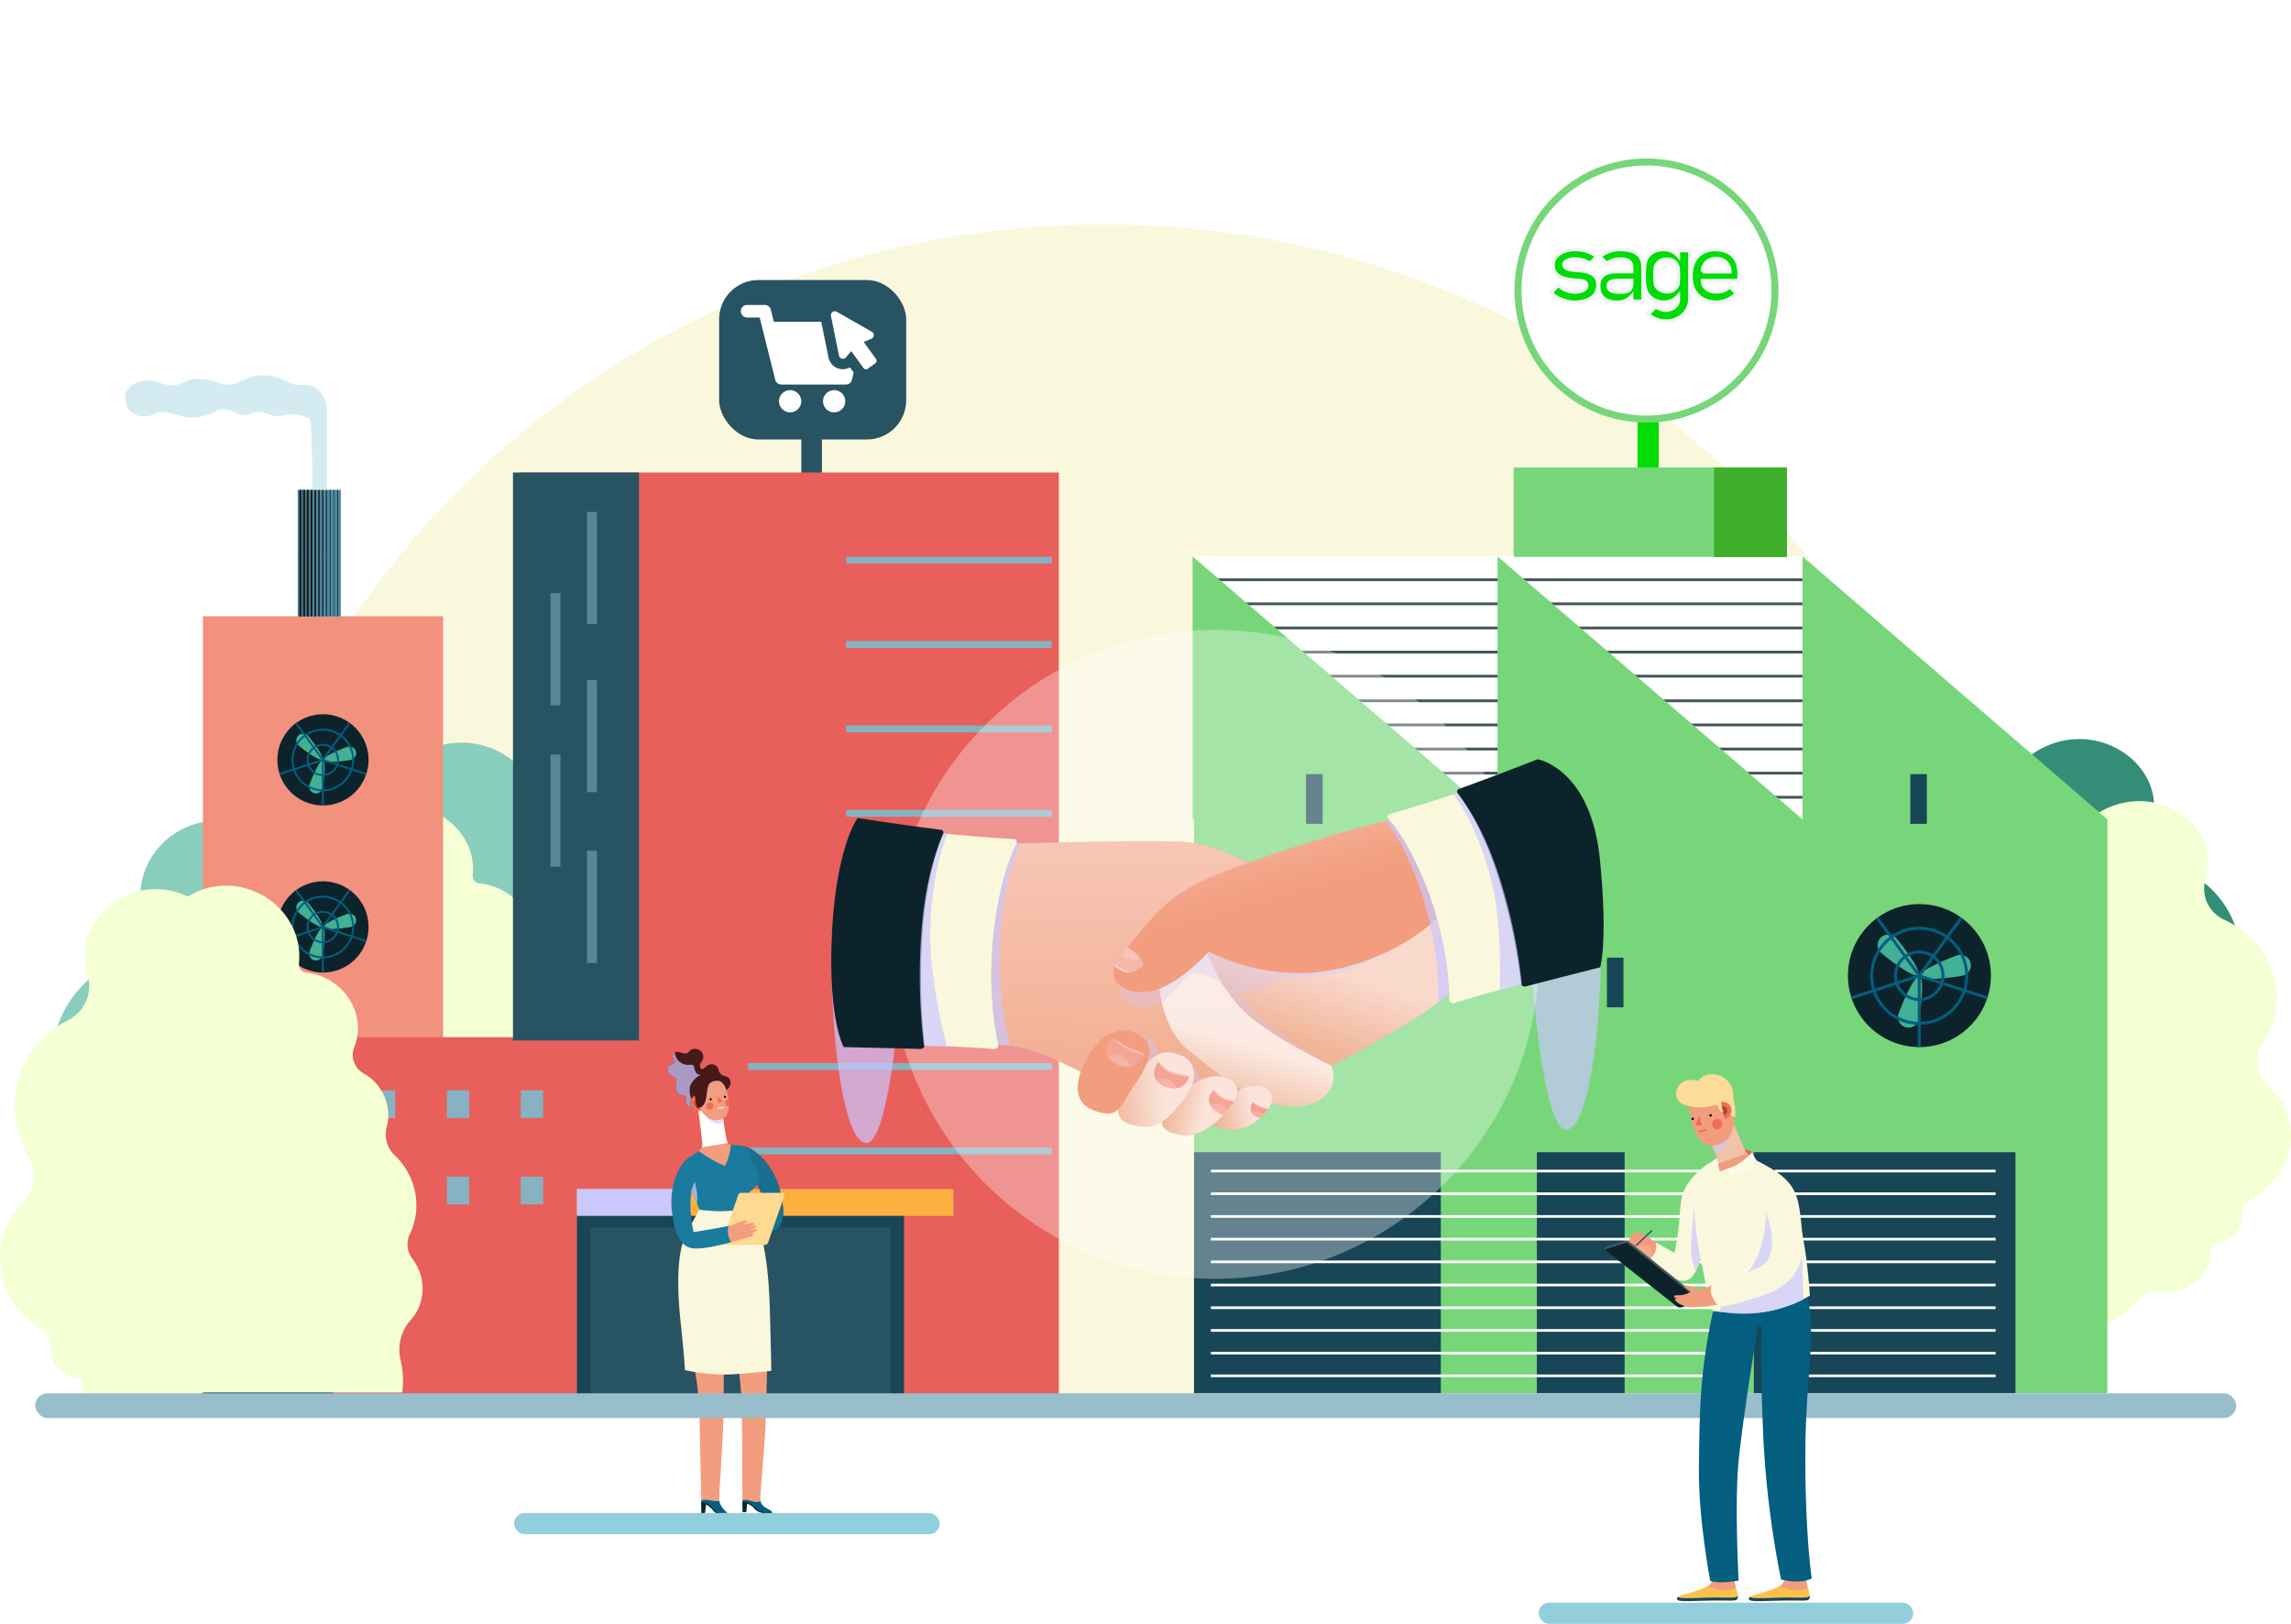 <svg xmlns="http://www.w3.org/2000/svg" xmlns:xlink="http://www.w3.org/1999/xlink" width="650.627" height="461.123" viewBox="0 0 650.627 461.123">
  <defs>
    <linearGradient id="linear-gradient" x1="-392.879" y1="24.703" x2="-392.766" y2="25.584" gradientUnits="objectBoundingBox">
      <stop offset="0" stop-color="#f0c3a8"/>
      <stop offset="1" stop-color="#fff"/>
    </linearGradient>
    <linearGradient id="linear-gradient-2" x1="-169.142" y1="99.165" x2="-169.059" y2="100" xlink:href="#linear-gradient"/>
    <linearGradient id="linear-gradient-3" x1="0.309" y1="0.832" x2="0.502" y2="0.464" xlink:href="#linear-gradient"/>
    <linearGradient id="linear-gradient-4" x1="0.49" y1="0.955" x2="0.518" y2="0.039" xlink:href="#linear-gradient"/>
    <linearGradient id="linear-gradient-5" x1="0.345" y1="0.945" x2="0.461" y2="0.586" xlink:href="#linear-gradient"/>
    <linearGradient id="linear-gradient-6" x1="0.307" y1="0.236" x2="0.427" y2="0.475" gradientUnits="objectBoundingBox">
      <stop offset="0" stop-color="#fff"/>
      <stop offset="1" stop-color="#f5d0ba" stop-opacity="0"/>
    </linearGradient>
    <linearGradient id="linear-gradient-7" x1="0.14" y1="0.566" x2="0.684" y2="0.477" xlink:href="#linear-gradient"/>
    <linearGradient id="linear-gradient-8" x1="0.087" y1="0.436" x2="0.534" y2="0.502" xlink:href="#linear-gradient"/>
    <linearGradient id="linear-gradient-9" x1="0.009" y1="0.544" x2="0.607" y2="0.491" xlink:href="#linear-gradient"/>
    <filter id="Trazado_23620" x="385.096" y="0" width="165" height="165" filterUnits="userSpaceOnUse">
      <feOffset dy="3" input="SourceAlpha"/>
      <feGaussianBlur stdDeviation="15" result="blur"/>
      <feFlood flood-opacity="0.051"/>
      <feComposite operator="in" in2="blur"/>
      <feComposite in="SourceGraphic"/>
    </filter>
  </defs>
  <g id="Grupo_3724" data-name="Grupo 3724" transform="translate(-13379.904 -3276)">
    <g id="Grupo_3723" data-name="Grupo 3723" transform="translate(-2500 -4404)">
      <path id="Trazado_23412" data-name="Trazado 23412" d="M1348.8,729.722a242.708,242.708,0,0,0,15.077-84.429c0-137.388-114.248-248.763-255.181-248.763s-255.18,111.374-255.18,248.763a242.709,242.709,0,0,0,15.078,84.429Z" transform="translate(15084.525 7347.218)" fill="#faf8dc"/>
      <g id="Grupo_3343" data-name="Grupo 3343" transform="translate(-34 -525)">
        <g id="Grupo_3335" data-name="Grupo 3335" transform="translate(-852 133.372)">
          <g id="Grupo_3318" data-name="Grupo 3318" transform="translate(16970.133 8151.145)">
            <rect id="Rectángulo_2408" data-name="Rectángulo 2408" width="5.854" height="23.043" transform="translate(23.335 42.191)" fill="#285362"/>
            <g id="Grupo_2504" data-name="Grupo 2504" transform="translate(0 0)">
              <rect id="Rectángulo_2407" data-name="Rectángulo 2407" width="53.124" height="45.283" rx="11.146" fill="#285362"/>
            </g>
          </g>
          <g id="noun_ecommerce_1864321" transform="translate(16976.293 8158.223)">
            <g id="Grupo_3334" data-name="Grupo 3334" transform="translate(0 0)">
              <path id="Trazado_23560" data-name="Trazado 23560" d="M31.468,30.657a4.165,4.165,0,0,1-4.057-3.286L25.342,17.187H11.872l-.852-3.449A1.78,1.78,0,0,0,9.275,12.4H4.285a1.785,1.785,0,0,0,0,3.57h3.57l4.422,17.689A1.78,1.78,0,0,0,14.022,35h18.3a1.782,1.782,0,0,0,1.745-1.379l.487-2.029L33.5,30.13A4.44,4.44,0,0,1,31.468,30.657Z" transform="translate(-2.5 -12.4)" fill="#fff"/>
              <circle id="Elipse_882" data-name="Elipse 882" cx="3.165" cy="3.165" r="3.165" transform="translate(10.833 24.181)" fill="#fff"/>
              <circle id="Elipse_883" data-name="Elipse 883" cx="3.165" cy="3.165" r="3.165" transform="translate(23.329 24.181)" fill="#fff"/>
              <path id="Trazado_23561" data-name="Trazado 23561" d="M78.342,30.362l-3.489-4.828L77,24.641a1.116,1.116,0,0,0,.122-2.029l-9.9-5.639a1.124,1.124,0,0,0-1.663,1.217l2.272,11.2a1.145,1.145,0,0,0,1.988.527l1.5-1.785,3.489,4.828a.889.889,0,0,0,1.177.2l2.191-1.582A.891.891,0,0,0,78.342,30.362Z" transform="translate(-39.961 -15.026)" fill="#fff"/>
            </g>
          </g>
        </g>
        <path id="Trazado_23526" data-name="Trazado 23526" d="M1961.074,852.9a12.509,12.509,0,0,0-3.872,11.315,25.608,25.608,0,0,1-.1,8.992c-2.744,14.492-18.29,24.384-34.081,21.684a31.246,31.246,0,0,1-20.026-12.158,7.528,7.528,0,0,0-6.364-3.013,14.834,14.834,0,0,1-3.332-.227c-7.445-1.353-12.47-8.005-11.225-14.859l0-.011a1.049,1.049,0,0,0-.914-1.181l-.12-.021c-5.286-.961-8.854-5.684-7.969-10.55l.009-.046a4.2,4.2,0,0,0-1.972-4.3c-8.1-5.191-12.736-14.386-11.027-23.785a22.19,22.19,0,0,1,7.772-13.142,10.922,10.922,0,0,0,2.772-13.615,27.231,27.231,0,0,1-2.763-17.593c1.767-9.723,8.63-17.341,17.651-20.994a11.04,11.04,0,0,0,6.866-12.665,18.588,18.588,0,0,1-.142-7.408c1.911-10.437,13.114-17.713,24.495-15.9,12.12,1.932,20.373,12.658,18.364,23.713l-.026.137a2.422,2.422,0,0,0,2.056,2.758l.027,0c9.381,1.7,15.712,10.087,14.143,18.723a15.494,15.494,0,0,1-1.393,4,6.052,6.052,0,0,0,2.418,7.719,13.735,13.735,0,0,1,6.3,13.837,12.7,12.7,0,0,1-.581,2.133,8.179,8.179,0,0,0,1.884,8.424,19.454,19.454,0,0,1,5.151,16.767,18.557,18.557,0,0,1-2.378,6.287,6.72,6.72,0,0,0,.307,7.3,13.7,13.7,0,0,1,2.212,10.155A13.524,13.524,0,0,1,1961.074,852.9Z" transform="translate(14131.798 7692.721)" fill="#89cebc"/>
        <path id="Trazado_23527" data-name="Trazado 23527" d="M1987.068,874.36a10.779,10.779,0,0,0-2.761,10.228,22,22,0,0,1,.521,7.951c-1.516,12.967-15.022,22.633-29.61,21.189a29.133,29.133,0,0,1-19.094-9.549,7.05,7.05,0,0,0-6.01-2.283,14.034,14.034,0,0,1-3.055,0c-6.882-.752-11.919-6.33-11.25-12.459v-.009a.949.949,0,0,0-.914-.989l-.111-.012c-4.887-.534-8.463-4.494-7.988-8.846l.005-.041a3.723,3.723,0,0,0-2.091-3.679c-7.744-4.1-12.6-11.951-11.678-20.357a19.27,19.27,0,0,1,6.194-12.074,9.426,9.426,0,0,0,1.6-12.195,23.612,23.612,0,0,1-3.718-15.379c.95-8.7,6.691-15.835,14.671-19.6a9.607,9.607,0,0,0,5.4-11.6,16,16,0,0,1-.633-6.537c1.033-9.334,10.755-16.43,21.26-15.506,11.187.985,19.444,9.97,18.364,19.856,0,.041-.009.082-.014.123a2.186,2.186,0,0,0,2.063,2.314l.026,0c8.672.947,15.018,7.975,14.174,15.7a13.3,13.3,0,0,1-1,3.62,5.321,5.321,0,0,0,2.731,6.676c4.451,2.426,7.225,6.978,6.693,11.85a10.9,10.9,0,0,1-.386,1.919,7.136,7.136,0,0,0,2.292,7.33,17.056,17.056,0,0,1,5.839,14.507,15.943,15.943,0,0,1-1.741,5.7,5.81,5.81,0,0,0,.778,6.43,11.927,11.927,0,0,1,2.708,8.841A11.718,11.718,0,0,1,1987.068,874.36Z" transform="translate(14091.976 7670.958)" fill="#f4ffd4" style="mix-blend-mode: multiply;isolation: isolate"/>
        <g id="Grupo_3341" data-name="Grupo 3341" transform="translate(-726 -178)">
          <path id="Trazado_23570" data-name="Trazado 23570" d="M872.451,1172.6v0Z" transform="translate(15814.062 7635.612)" fill="#fcfbed"/>
          <path id="Trazado_23566" data-name="Trazado 23566" d="M795.144,911.092a4.769,4.769,0,0,1,2.023,4.741l-.008.051a10.245,10.245,0,0,0,8.177,11.642l.123.023a1.147,1.147,0,0,1,.938,1.3l0,.012a13.938,13.938,0,0,0,.709,7.239H883.68a30.319,30.319,0,0,0-.2-7.7,14.436,14.436,0,0,1,3.972-12.487,15.256,15.256,0,0,0,4.256-8.288,16.031,16.031,0,0,0-2.269-11.206,7.886,7.886,0,0,1-.315-8.054,21.436,21.436,0,0,0,2.44-6.938,22.542,22.542,0,0,0-5.285-18.5,9.524,9.524,0,0,1-1.933-9.3,14.923,14.923,0,0,0,.6-2.354,15.612,15.612,0,0,0-6.469-15.269,6.953,6.953,0,0,1-2.481-8.518,17.976,17.976,0,0,0,1.429-4.418,18.183,18.183,0,0,0-14.511-20.66l-.029-.005a2.653,2.653,0,0,1-2.109-3.044c.009-.05.017-.1.026-.151a22.948,22.948,0,0,0-18.842-26.167c-11.678-2-23.172,6.027-25.133,17.544a22.017,22.017,0,0,0,.145,8.174,12.382,12.382,0,0,1-7.045,13.976A30.723,30.723,0,0,0,791.813,835.9a32.048,32.048,0,0,0,2.835,19.414,12.672,12.672,0,0,1-2.844,15.025,24.9,24.9,0,0,0-7.974,14.5A26.649,26.649,0,0,0,795.144,911.092Z" transform="translate(15863.235 7843.317)" fill="#89cebc"/>
          <path id="Trazado_23567" data-name="Trazado 23567" d="M782.511,945.309c0,.015,0,.03,0,.046a9.118,9.118,0,0,0,8.2,9.761l.114.012a1.021,1.021,0,0,1,.938,1.092v.011A11.881,11.881,0,0,0,792,960.12h70.51c.02-.154.04-.308.057-.463a26.054,26.054,0,0,0-.534-8.773,12.52,12.52,0,0,1,2.833-11.287A13.356,13.356,0,0,0,868.224,932a13.844,13.844,0,0,0-2.78-9.755,6.8,6.8,0,0,1-.8-7.1,18.585,18.585,0,0,0,1.786-6.286,19.561,19.561,0,0,0-5.991-16.009,8.242,8.242,0,0,1-2.351-8.089,12.913,12.913,0,0,0,.4-2.118,13.663,13.663,0,0,0-6.868-13.076,6.054,6.054,0,0,1-2.8-7.367,15.563,15.563,0,0,0,1.024-4c.865-8.522-5.646-16.278-14.544-17.323l-.026,0a2.359,2.359,0,0,1-2.117-2.554c.005-.045.01-.09.014-.136,1.108-10.91-7.365-20.824-18.843-21.911-10.778-1.021-20.754,6.809-21.814,17.11a18.906,18.906,0,0,0,.65,7.213,10.868,10.868,0,0,1-5.541,12.8,27.33,27.33,0,0,0-15.053,21.628,27.609,27.609,0,0,0,3.815,16.97,10.97,10.97,0,0,1-1.644,13.457,21.844,21.844,0,0,0-6.355,13.323,23.334,23.334,0,0,0,11.982,22.464A4.174,4.174,0,0,1,782.511,945.309Z" transform="translate(15871.634 7819.301)" fill="#f4ffd4" style="mix-blend-mode: multiply;isolation: isolate"/>
          <rect id="Rectángulo_3165" data-name="Rectángulo 3165" width="68.214" height="187.182" transform="translate(16697.516 8558)" fill="#f2917e"/>
          <g id="Grupo_3338" data-name="Grupo 3338" transform="translate(16718.668 8585.816)">
            <ellipse id="Elipse_593" data-name="Elipse 593" cx="12.954" cy="12.954" rx="12.954" ry="12.954" fill="#0d232b"/>
            <g id="Grupo_2456" data-name="Grupo 2456" transform="translate(5.326 5.443)">
              <path id="Trazado_21083" data-name="Trazado 21083" d="M956.794,720.578c.747.746,6.065,4.854,6.811,4.108s-3.362-6.065-4.108-6.811a1.911,1.911,0,0,0-2.7,2.7Z" transform="translate(-956.234 -717.315)" fill="#41b093"/>
              <path id="Trazado_21084" data-name="Trazado 21084" d="M980.34,725.711c-1.02.273-7.237,2.825-6.963,3.844s6.933.121,7.953-.153a1.911,1.911,0,1,0-.989-3.692Z" transform="translate(-965.702 -721.918)" fill="#41b093"/>
              <path id="Trazado_21085" data-name="Trazado 21085" d="M968.321,742.41c.273-1.02,1.172-7.68.153-7.953s-3.571,5.944-3.845,6.963a1.911,1.911,0,0,0,3.692.989Z" transform="translate(-960.837 -726.783)" fill="#41b093"/>
            </g>
            <g id="Grupo_2459" data-name="Grupo 2459" transform="translate(0.551 2.378)">
              <g id="Grupo_2457" data-name="Grupo 2457" transform="translate(3.491 1.73)">
                <path id="Trazado_21086" data-name="Trazado 21086" d="M962.242,732.091a8.879,8.879,0,1,1,8.88-8.88A8.89,8.89,0,0,1,962.242,732.091Zm0-17.228a8.349,8.349,0,1,0,8.349,8.349A8.359,8.359,0,0,0,962.242,714.862Z" transform="translate(-953.363 -714.332)" fill="#035e80"/>
                <path id="Trazado_21087" data-name="Trazado 21087" d="M967.563,733.1a4.572,4.572,0,1,1,4.572-4.572A4.577,4.577,0,0,1,967.563,733.1Zm0-8.614a4.042,4.042,0,1,0,4.042,4.042A4.047,4.047,0,0,0,967.563,724.489Z" transform="translate(-958.684 -719.652)" fill="#035e80"/>
              </g>
              <g id="Grupo_2458" data-name="Grupo 2458" transform="translate(0 0)">
                <rect id="Rectángulo_2220" data-name="Rectángulo 2220" width="0.53" height="12.921" transform="translate(12.106 10.609)" fill="#035e80"/>
                <rect id="Rectángulo_2221" data-name="Rectángulo 2221" width="12.921" height="0.53" transform="matrix(0.951, -0.309, 0.309, 0.951, 0, 14.351)" fill="#035e80"/>
                <rect id="Rectángulo_2222" data-name="Rectángulo 2222" width="0.53" height="12.921" transform="translate(4.561 0.312) rotate(-36)" fill="#035e80"/>
                <rect id="Rectángulo_2223" data-name="Rectángulo 2223" width="12.921" height="0.53" transform="translate(12.156 10.454) rotate(-54.001)" fill="#035e80"/>
                <rect id="Rectángulo_2224" data-name="Rectángulo 2224" width="0.53" height="12.921" transform="matrix(0.309, -0.951, 0.951, 0.309, 12.289, 10.861)" fill="#035e80"/>
              </g>
            </g>
          </g>
          <g id="Grupo_3339" data-name="Grupo 3339" transform="translate(16718.668 8633.264)">
            <ellipse id="Elipse_594" data-name="Elipse 594" cx="12.954" cy="12.954" rx="12.954" ry="12.954" fill="#0d232b"/>
            <g id="Grupo_2461" data-name="Grupo 2461" transform="translate(5.326 5.443)">
              <path id="Trazado_21088" data-name="Trazado 21088" d="M956.794,826.635c.747.746,6.065,4.854,6.811,4.108s-3.362-6.065-4.108-6.811a1.911,1.911,0,0,0-2.7,2.7Z" transform="translate(-956.234 -823.372)" fill="#41b093"/>
              <path id="Trazado_21089" data-name="Trazado 21089" d="M980.34,831.767c-1.02.273-7.237,2.825-6.963,3.845s6.933.121,7.953-.153a1.911,1.911,0,1,0-.989-3.692Z" transform="translate(-965.702 -827.975)" fill="#41b093"/>
              <path id="Trazado_21090" data-name="Trazado 21090" d="M968.321,848.467c.273-1.02,1.172-7.68.153-7.953s-3.571,5.944-3.845,6.963a1.911,1.911,0,1,0,3.692.989Z" transform="translate(-960.837 -832.84)" fill="#41b093"/>
            </g>
            <g id="Grupo_2464" data-name="Grupo 2464" transform="translate(0.551 2.378)">
              <g id="Grupo_2462" data-name="Grupo 2462" transform="translate(3.491 1.73)">
                <path id="Trazado_21091" data-name="Trazado 21091" d="M962.242,838.148a8.879,8.879,0,1,1,8.88-8.88A8.89,8.89,0,0,1,962.242,838.148Zm0-17.228a8.349,8.349,0,1,0,8.349,8.349A8.359,8.359,0,0,0,962.242,820.919Z" transform="translate(-953.363 -820.389)" fill="#035e80"/>
                <path id="Trazado_21092" data-name="Trazado 21092" d="M967.563,839.16a4.572,4.572,0,1,1,4.572-4.572A4.577,4.577,0,0,1,967.563,839.16Zm0-8.614a4.042,4.042,0,1,0,4.042,4.042A4.047,4.047,0,0,0,967.563,830.546Z" transform="translate(-958.684 -825.709)" fill="#035e80"/>
              </g>
              <g id="Grupo_2463" data-name="Grupo 2463" transform="translate(0 0)">
                <rect id="Rectángulo_2225" data-name="Rectángulo 2225" width="0.53" height="12.921" transform="translate(12.106 10.609)" fill="#035e80"/>
                <rect id="Rectángulo_2226" data-name="Rectángulo 2226" width="12.921" height="0.53" transform="matrix(0.951, -0.309, 0.309, 0.951, 0, 14.351)" fill="#035e80"/>
                <rect id="Rectángulo_2227" data-name="Rectángulo 2227" width="0.53" height="12.921" transform="matrix(0.809, -0.588, 0.588, 0.809, 4.561, 0.312)" fill="#035e80"/>
                <rect id="Rectángulo_2228" data-name="Rectángulo 2228" width="12.921" height="0.53" transform="translate(12.156 10.454) rotate(-54.001)" fill="#035e80"/>
                <rect id="Rectángulo_2229" data-name="Rectángulo 2229" width="0.53" height="12.921" transform="translate(12.289 10.862) rotate(-72)" fill="#035e80"/>
              </g>
            </g>
          </g>
          <g id="Grupo_3336" data-name="Grupo 3336" transform="translate(16697.516 8677.601)">
            <rect id="Rectángulo_2230" data-name="Rectángulo 2230" width="68.387" height="102.069" transform="translate(68.387 102.069) rotate(-180)" fill="#184657"/>
            <rect id="Rectángulo_2231" data-name="Rectángulo 2231" width="63.652" height="0.971" transform="translate(2.38 26.679)" fill="#0d232b"/>
            <rect id="Rectángulo_2232" data-name="Rectángulo 2232" width="63.652" height="0.971" transform="translate(2.38 95.229)" fill="#0d232b"/>
            <rect id="Rectángulo_2233" data-name="Rectángulo 2233" width="63.652" height="0.971" transform="translate(2.38 36.309)" fill="#0d232b"/>
            <rect id="Rectángulo_2234" data-name="Rectángulo 2234" width="63.652" height="0.971" transform="translate(2.38 14.697)" fill="#0d232b"/>
            <rect id="Rectángulo_2235" data-name="Rectángulo 2235" width="63.652" height="0.971" transform="translate(2.38 6.396)" fill="#0d232b"/>
            <rect id="Rectángulo_2236" data-name="Rectángulo 2236" width="63.652" height="0.971" transform="translate(2.38 45.939)" fill="#0d232b"/>
            <rect id="Rectángulo_2237" data-name="Rectángulo 2237" width="63.652" height="0.971" transform="translate(2.38 55.77)" fill="#0d232b"/>
            <rect id="Rectángulo_2238" data-name="Rectángulo 2238" width="63.652" height="0.971" transform="translate(2.38 86.927)" fill="#0d232b"/>
            <rect id="Rectángulo_2239" data-name="Rectángulo 2239" width="63.652" height="0.971" transform="translate(2.38 75.03)" fill="#0d232b"/>
            <rect id="Rectángulo_2240" data-name="Rectángulo 2240" width="63.652" height="0.971" transform="translate(2.38 65.4)" fill="#0d232b"/>
          </g>
          <rect id="Rectángulo_3167" data-name="Rectángulo 3167" width="12.265" height="35.961" transform="translate(16724.441 8522.104)" fill="#4a8ba4"/>
          <g id="Grupo_3340" data-name="Grupo 3340" transform="translate(16724.441 8522.104)">
            <rect id="Rectángulo_2321" data-name="Rectángulo 2321" width="0.745" height="18.375" transform="translate(7.278)" fill="none"/>
            <rect id="Rectángulo_2322" data-name="Rectángulo 2322" width="0.536" height="18.375" transform="translate(4.207)" fill="none"/>
            <rect id="Rectángulo_2323" data-name="Rectángulo 2323" width="0.466" height="18.375" transform="translate(3.184)" fill="none"/>
            <rect id="Rectángulo_2324" data-name="Rectángulo 2324" width="0.884" height="18.375" transform="translate(9.325)" fill="none"/>
            <rect id="Rectángulo_2325" data-name="Rectángulo 2325" width="0.675" height="18.375" transform="translate(6.254)" fill="none"/>
            <rect id="Rectángulo_2326" data-name="Rectángulo 2326" width="0.605" height="18.375" transform="translate(5.231)" fill="none"/>
            <rect id="Rectángulo_2327" data-name="Rectángulo 2327" width="0.815" height="18.375" transform="translate(8.302)" fill="none"/>
            <rect id="Rectángulo_2328" data-name="Rectángulo 2328" width="0.396" height="18.375" transform="translate(2.16)" fill="none"/>
            <rect id="Rectángulo_2329" data-name="Rectángulo 2329" width="0.44" height="18.375" transform="translate(0)" fill="none"/>
            <path id="Trazado_21093" data-name="Trazado 21093" d="M1050.826,587.24h.627v17.586h.4V587.24h-1.464v17.586h.44Z" transform="translate(-1050.386 -568.865)" fill="none"/>
            <path id="Trazado_21094" data-name="Trazado 21094" d="M1065.773,587.24h-9.282v17.586h.4V587.24h.627v17.586h.466V587.24h.558v17.586h.536V587.24h.488v17.586h.605V587.24h.418v17.586h.675V587.24h.349v17.586h.745V587.24h.279v17.586h.814V587.24h.209v17.586h.884V587.24h.139v17.586h.884V587.24h.209v17.586h.815V587.24h-.815Z" transform="translate(-1054.331 -568.865)" fill="none"/>
            <rect id="Rectángulo_2330" data-name="Rectángulo 2330" width="0.396" height="18.375" transform="translate(1.067)" fill="none"/>
            <rect id="Rectángulo_2331" data-name="Rectángulo 2331" width="0.815" height="18.375" transform="translate(11.442)" fill="none"/>
            <rect id="Rectángulo_2332" data-name="Rectángulo 2332" width="0.884" height="18.375" transform="translate(10.349)" fill="none"/>
            <rect id="Rectángulo_2333" data-name="Rectángulo 2333" width="0.139" height="18.375" transform="translate(10.21)" fill="#1d1d1b"/>
            <rect id="Rectángulo_2334" data-name="Rectángulo 2334" width="0.209" height="18.375" transform="translate(9.116)" fill="#1d1d1b"/>
            <rect id="Rectángulo_2335" data-name="Rectángulo 2335" width="0.279" height="18.375" transform="translate(8.023)" fill="#1d1d1b"/>
            <rect id="Rectángulo_2336" data-name="Rectángulo 2336" width="0.348" height="18.375" transform="translate(6.93)" fill="#1d1d1b"/>
            <rect id="Rectángulo_2337" data-name="Rectángulo 2337" width="0.418" height="18.375" transform="translate(5.836)" fill="#1d1d1b"/>
            <rect id="Rectángulo_2338" data-name="Rectángulo 2338" width="0.488" height="18.375" transform="translate(4.743)" fill="#1d1d1b"/>
            <rect id="Rectángulo_2339" data-name="Rectángulo 2339" width="0.558" height="18.375" transform="translate(3.65)" fill="#1d1d1b"/>
            <rect id="Rectángulo_2340" data-name="Rectángulo 2340" width="0.627" height="18.375" transform="translate(2.556)" fill="#1d1d1b"/>
            <rect id="Rectángulo_2341" data-name="Rectángulo 2341" width="0.209" height="18.375" transform="translate(11.233)" fill="#1d1d1b"/>
            <rect id="Rectángulo_2342" data-name="Rectángulo 2342" width="0.009" height="18.375" transform="translate(12.256)" fill="#1d1d1b"/>
            <rect id="Rectángulo_2343" data-name="Rectángulo 2343" width="0.348" height="18.375" transform="translate(1.812)" fill="#1d1d1b"/>
            <rect id="Rectángulo_2344" data-name="Rectángulo 2344" width="0.139" height="17.586" transform="translate(10.21 18.375)" fill="#1d1d1b"/>
            <rect id="Rectángulo_2345" data-name="Rectángulo 2345" width="0.209" height="17.586" transform="translate(9.116 18.375)" fill="#1d1d1b"/>
            <rect id="Rectángulo_2346" data-name="Rectángulo 2346" width="0.279" height="17.586" transform="translate(8.023 18.375)" fill="#1d1d1b"/>
            <rect id="Rectángulo_2347" data-name="Rectángulo 2347" width="0.348" height="17.586" transform="translate(6.93 18.375)" fill="#1d1d1b"/>
            <rect id="Rectángulo_2348" data-name="Rectángulo 2348" width="0.418" height="17.586" transform="translate(5.836 18.375)" fill="#1d1d1b"/>
            <rect id="Rectángulo_2349" data-name="Rectángulo 2349" width="0.488" height="17.586" transform="translate(4.743 18.375)" fill="#1d1d1b"/>
            <rect id="Rectángulo_2350" data-name="Rectángulo 2350" width="0.558" height="17.586" transform="translate(3.65 18.375)" fill="#1d1d1b"/>
            <rect id="Rectángulo_2351" data-name="Rectángulo 2351" width="0.627" height="17.586" transform="translate(2.556 18.375)" fill="#1d1d1b"/>
            <rect id="Rectángulo_2352" data-name="Rectángulo 2352" width="0.209" height="17.586" transform="translate(11.233 18.375)" fill="#1d1d1b"/>
            <rect id="Rectángulo_2353" data-name="Rectángulo 2353" width="0.009" height="17.586" transform="translate(12.256 18.375)" fill="#1d1d1b"/>
            <rect id="Rectángulo_2354" data-name="Rectángulo 2354" width="0.348" height="17.586" transform="translate(1.812 18.375)" fill="#1d1d1b"/>
            <rect id="Rectángulo_2355" data-name="Rectángulo 2355" width="0.627" height="18.375" transform="translate(0.44)" fill="#1d1d1b"/>
            <rect id="Rectángulo_2356" data-name="Rectángulo 2356" width="0.348" height="18.375" transform="translate(1.464)" fill="#1d1d1b"/>
            <rect id="Rectángulo_2357" data-name="Rectángulo 2357" width="0.627" height="17.586" transform="translate(0.44 18.375)" fill="#1d1d1b"/>
            <rect id="Rectángulo_2358" data-name="Rectángulo 2358" width="0.348" height="17.586" transform="translate(1.464 18.375)" fill="#1d1d1b"/>
          </g>
          <path id="Trazado_23565" data-name="Trazado 23565" d="M894.633,431.851c.024-3.871,5.335-5.792,9.119-4.409,6.918,2.529,6.948-.909,11.387-.846,5.371.077,6.278,1.646,8.307,1.614,4.019-.064,5.333-2.23,8.379-2.537,4.583-.461,6.374.538,9.668,2.075,2.952,1.378,5.107-.616,7.972,2,2.576,2.35,2.614,4.612,2.507,9.186-.109,4.634,0,19.141,0,19.141l-4.118-.038s-.072-17.412-.68-19.91c-2.077-1.538-5.394-1.844-8.258-1.075s-5.085-2.46-9.1-.461c-3.053,1.522-5.228-3-9.525-.845a13.74,13.74,0,0,1-7.734,1.768c-2.656-.29-6.97-2.211-8.737-1.307C898.567,438.9,894.608,435.826,894.633,431.851Z" transform="translate(15780.786 8064.029)" fill="#b1dce6" opacity="0.54"/>
        </g>
        <path id="Trazado_23559" data-name="Trazado 23559" d="M1963.277,1097.393h-6.323l1.281-30.269h3.51Z" transform="translate(14090.463 7502.632)" fill="#e2cdaf"/>
        <path id="Trazado_23523" data-name="Trazado 23523" d="M1808.041,551.706H1655.012V712.062h-53.184V814.205h206.213Z" transform="translate(14406.573 7787.465)" fill="#e85f5b"/>
        <path id="Trazado_23573" data-name="Trazado 23573" d="M0,0H35.772V161.289H0Z" transform="translate(16059.584 8339.171)" fill="#285362"/>
        <rect id="Rectángulo_3159" data-name="Rectángulo 3159" width="106.922" height="7.63" transform="translate(16077.748 8542.648)" fill="#fcb03f"/>
        <rect id="Rectángulo_3160" data-name="Rectángulo 3160" width="30.949" height="7.63" transform="translate(16077.748 8542.648)" fill="#cbc7ff" style="mix-blend-mode: multiply;isolation: isolate"/>
        <rect id="Rectángulo_3161" data-name="Rectángulo 3161" width="92.89" height="51.391" transform="translate(16077.748 8550.279)" fill="#184657"/>
        <rect id="Rectángulo_3162" data-name="Rectángulo 3162" width="85.216" height="48.148" transform="translate(16081.584 8553.522)" fill="#285362"/>
        <path id="Trazado_23524" data-name="Trazado 23524" d="M1900.948,608.622h2.844V576.741h-2.844Zm0,15.832h2.844v31.881h-2.844Zm0,48.513h2.844v31.881h-2.844Zm-10.37-73.179h2.843v31.881h-2.843Zm0,45.836h2.843v31.881h-2.843Z" transform="translate(14179.644 7773.629)" fill="#86b2c2" opacity="0.53" style="mix-blend-mode: multiply;isolation: isolate"/>
        <path id="Trazado_23525" data-name="Trazado 23525" d="M1629.663,607.081h58.448v-1.956h-58.448Zm0,22.013h58.448v1.956h-58.448Zm0,23.97h58.448v1.956h-58.448Zm0,23.969h58.448v1.956h-58.448Zm0,23.969h58.448v1.956h-58.448Zm0,23.969h58.448v1.956h-58.448Zm-27.834,23.97h86.282V750.9h-86.282Zm0,23.969h86.282v1.956h-86.282Z" transform="translate(14524.504 7757.944)" fill="#86b2c2" style="mix-blend-mode: multiply;isolation: isolate"/>
        <path id="Trazado_23540" data-name="Trazado 23540" d="M2018.623,951.771h6.356V943.91h-6.356Zm0,16.64h6.356v7.861h-6.356Z" transform="translate(14001.171 7570.724)" fill="#86b2c2" style="mix-blend-mode: multiply;isolation: isolate"/>
        <path id="Trazado_23571" data-name="Trazado 23571" d="M2018.623,951.771h6.356V943.91h-6.356Zm0,16.64h6.356v7.861h-6.356Z" transform="translate(14022.171 7570.724)" fill="#86b2c2" style="mix-blend-mode: multiply;isolation: isolate"/>
        <path id="Trazado_23572" data-name="Trazado 23572" d="M2018.623,951.771h6.356V943.91h-6.356Zm0,16.64h6.356v7.861h-6.356Z" transform="translate(14043.171 7570.724)" fill="#86b2c2" style="mix-blend-mode: multiply;isolation: isolate"/>
        <path id="Trazado_23554" data-name="Trazado 23554" d="M1787.583,1075.849c.063,7.2.437,20.757.52,26.035,1.6.713,5.3,1.023,5.1,0-.119-1.67.76-11.5,1.1-20.872.422-11.5,0-38.8.439-38.814.817,0,4.464,20.857,4.794,32.062.355,12.057.11,22.452.25,27.624,1.6.834,5.313,1.093,5.1,0-.18-1.767,1.348-14.885,1.589-24.279.4-15.718,1.008-36.725-.016-42.807-1.586-9.4-4.148-12.791-4.57-15.722l-14.338.211c-.391,2.263-3.322,5.11-5.115,11.706C1780.347,1038.713,1787.5,1066.232,1787.583,1075.849Z" transform="translate(14324.952 7529.185)" fill="#f29d7e"/>
        <g id="Grupo_3332" data-name="Grupo 3332" transform="translate(16124.744 8630.904)">
          <path id="Trazado_21121" data-name="Trazado 21121" d="M1779.391,1203.969c0,.158.009.312.009.457l.074,2.874h.949l.321-2.438a4.7,4.7,0,0,1,2.1,1.441,3.706,3.706,0,0,0,3.318,1.187,12.711,12.711,0,0,0,1.657,0c0-1.1-2.777-1.12-3.3-3.34-.009-.039-.017-.1-.026-.18C1783.74,1205.364,1780.785,1203.217,1779.391,1203.969Z" transform="translate(-1779.391 -1203.805)" fill="#035e80"/>
          <path id="Trazado_21122" data-name="Trazado 21122" d="M1780.784,1205.258c1.281.256,2.362,1.721,3.112,2.234.727.5,2.11.512,3.893.513a.6.6,0,0,1,.027.169,12.711,12.711,0,0,1-1.657,0,3.706,3.706,0,0,1-3.318-1.187,4.7,4.7,0,0,0-2.1-1.441l-.321,2.439h-.949l-.074-2.874c0-.021,0-.045,0-.067C1779.73,1205.078,1780.2,1205.141,1780.784,1205.258Z" transform="translate(-1779.383 -1204.49)" fill="#0d232b"/>
        </g>
        <g id="Grupo_3333" data-name="Grupo 3333" transform="translate(16113.057 8630.918)">
          <path id="Trazado_21123" data-name="Trazado 21123" d="M1807.374,1203.986c0,.162,0,.312,0,.457l.083,3.133h.918l.36-2.522a8.668,8.668,0,0,1,2.057,1.775,3.761,3.761,0,0,0,3.256,1.3,1.974,1.974,0,0,0,.923-.189c-.088-.593-1.951-1.551-2.478-3.771a1.13,1.13,0,0,1-.022-.18C1812.157,1204.758,1808.944,1203.4,1807.374,1203.986Z" transform="translate(-1807.374 -1203.835)" fill="#035e80"/>
          <path id="Trazado_21124" data-name="Trazado 21124" d="M1810.791,1207.656a8.671,8.671,0,0,0-2.057-1.775l-.36,2.522h-.918l-.082-3.071a7.963,7.963,0,0,1,1.511.305c.97.311,1.886,1.758,2.875,2.472a4.031,4.031,0,0,0,3.094.407.62.62,0,0,1,.115.248,1.975,1.975,0,0,1-.923.189A3.761,3.761,0,0,1,1810.791,1207.656Z" transform="translate(-1807.368 -1204.662)" fill="#0d232b"/>
        </g>
        <path id="Trazado_23555" data-name="Trazado 23555" d="M1785.942,1019.308s-4.356,7.313-5.136,10.881c-1.093,5-1.227,11.708-.112,22.077s1.115,12.6,1.115,12.6a50.992,50.992,0,0,0,13.38,1.227c6.467-.446,11.15-1,11.15-1s-.111-8.028-.446-18.621-1.673-18.063-2.9-21.073-2.746-6.318-2.746-6.318a69.257,69.257,0,0,1-7.847.632A57.5,57.5,0,0,1,1785.942,1019.308Z" transform="translate(14326.6 7529.185)" fill="#faf8dc"/>
        <path id="Trazado_23537" data-name="Trazado 23537" d="M1807.167,919.42c.689-1.752,2.059-.757,3.378-.549s1.331-1.555,3.1-1.291a2.228,2.228,0,0,1,1.62,3.735c-.727.881-.22,2.609.714,1.785,1.32-1.165,2.279-1.565,3.488-.741,1.018.694.384,1.51,1.483,2.417,1.155.953,2.17.22,2.609,2.032.325,1.341-.947,2.728-3.378,3.488s-3.962,5.143-7.447,4.068-.715-3.247-2.495-3.574-2.233-1.005-2.115-2.554.245-2.447-.769-2.746a2.335,2.335,0,0,1-1.565-2.636c.334-1.024,1.551-.666,1.867-1.318C1808.073,920.683,1806.865,920.189,1807.167,919.42Z" transform="translate(14297.784 7585.289)" fill="#461a19"/>
        <path id="Trazado_23550" data-name="Trazado 23550" d="M1778.211,1000.3a12.946,12.946,0,0,0-.19-7,35.285,35.285,0,0,0-4.218-7.935s-.179-.012-.49-.024a49.955,49.955,0,0,0-.943-6.266c.119.031.23.057.356.091,4.537,1.236,8.711,6.737,10.2,12.154s1.669,10.844-1.659,12.042C1778.65,1004.311,1778.211,1000.3,1778.211,1000.3Z" transform="translate(14352.364 7551.288)" fill="#0d232b"/>
        <path id="Trazado_23551" data-name="Trazado 23551" d="M1778.211,1000.3a12.946,12.946,0,0,0-.19-7,35.285,35.285,0,0,0-4.218-7.935s-.179-.012-.49-.024a49.955,49.955,0,0,0-.943-6.266c.119.031.23.057.356.091,4.537,1.236,8.711,6.737,10.2,12.154s1.669,10.844-1.659,12.042C1778.65,1004.311,1778.211,1000.3,1778.211,1000.3Z" transform="translate(14352.364 7551.288)" fill="#1a7b9f" opacity="0.875"/>
        <path id="Trazado_23541" data-name="Trazado 23541" d="M1796.38,971.058a11.172,11.172,0,0,0-1.688-3.13c2.131-1.406,3.878-2.354,3.87-3.558-.009-1.358-1.213-10.394-1.213-10.394l6.591-1.159s1.081,9.163,1.7,10.619c.556,1.315,1.134.573,4.614,1.206a42.931,42.931,0,0,1,1.255,6.407,36.1,36.1,0,0,0-5.6.556c-2.725.5-6.016.531-8.33,2.561C1797.233,973.114,1796.764,972.1,1796.38,971.058Z" transform="translate(14314.824 7565.801)" fill="#f29d7e"/>
        <path id="Trazado_23542" data-name="Trazado 23542" d="M1815.881,963.783a2.3,2.3,0,0,1-.177-.347c-.616-1.455-1.7-10.618-1.7-10.618l-6.591,1.159s1.2,9.036,1.213,10.394a1.357,1.357,0,0,1-.162.635Z" transform="translate(14304.758 7565.801)" fill="url(#linear-gradient)" style="mix-blend-mode: multiply;isolation: isolate"/>
        <ellipse id="Elipse_877" data-name="Elipse 877" cx="2.297" cy="2.297" rx="2.297" ry="2.297" transform="translate(16109.965 8515.856)" fill="#ed6d53"/>
        <ellipse id="Elipse_878" data-name="Elipse 878" cx="1.211" cy="1.211" rx="1.211" ry="1.211" transform="translate(16111.051 8516.944)" fill="#bd422a"/>
        <path id="Trazado_23543" data-name="Trazado 23543" d="M1814.152,958.251a4.168,4.168,0,0,0,1.971-.313c-.379-2.67-.68-5.12-.68-5.12l-5.358.95C1810.69,956.352,1812.333,958.184,1814.152,958.251Z" transform="translate(14303.322 7565.801)" fill="#cbc7ff" opacity="0.58" style="mix-blend-mode: multiply;isolation: isolate"/>
        <path id="Trazado_23544" data-name="Trazado 23544" d="M1815.491,942.06c.807,4.554-.536,6.095-2.884,6.482s-4.91-1.763-5.6-4.927.087-5.986,3.348-6.524C1813.892,936.509,1814.926,938.872,1815.491,942.06Z" transform="translate(14305.196 7574.541)" fill="#f29d7e"/>
        <path id="Trazado_23545" data-name="Trazado 23545" d="M1816.392,946.424a4.343,4.343,0,0,1,1.279-.417,2.733,2.733,0,0,1,.663-.012,2.213,2.213,0,0,1,.644.159l.005,0a.048.048,0,0,0,.063-.025.049.049,0,0,0-.017-.06,2.045,2.045,0,0,0-1.387-.274,2.954,2.954,0,0,0-.688.194c-.11.044-.213.1-.318.156l-.295.193a.048.048,0,0,0,.047.084Z" transform="translate(14297.604 7569.691)" fill="#c3b9dd" style="mix-blend-mode: multiply;isolation: isolate"/>
        <ellipse id="Elipse_879" data-name="Elipse 879" cx="0.31" cy="0.31" rx="0.31" ry="0.31" transform="translate(16115.416 8516.841)"/>
        <path id="Trazado_23546" data-name="Trazado 23546" d="M1808.356,944.86c.105-.052.208-.112.318-.156a2.95,2.95,0,0,1,.687-.194,2.5,2.5,0,0,1,.79.033c.025.065.051.128.075.194-.058-.01-.116-.023-.174-.029a2.718,2.718,0,0,0-.663.012,4.344,4.344,0,0,0-1.279.417h0a.049.049,0,0,1-.047-.085Z" transform="translate(14310.134 7570.401)" fill="#c3b9dd" style="mix-blend-mode: multiply;isolation: isolate"/>
        <ellipse id="Elipse_880" data-name="Elipse 880" cx="0.31" cy="0.31" rx="0.31" ry="0.31" transform="translate(16119.48 8516.162)"/>
        <path id="Trazado_23547" data-name="Trazado 23547" d="M1807.687,949.574c.023,0,.046,0,.068,0a14.363,14.363,0,0,1,.136,2,1,1,0,0,1-.2-2Z" transform="translate(14313.022 7567.594)" fill="#ed6d53"/>
        <ellipse id="Elipse_881" data-name="Elipse 881" cx="1.006" cy="1.006" rx="1.006" ry="1.006" transform="translate(16114.479 8518.08)" fill="#ed6d53"/>
        <path id="Trazado_23548" data-name="Trazado 23548" d="M1811.156,947.625l1.3,1.147a.276.276,0,0,1-.078.463l-.864.353Z" transform="translate(14306.42 7568.67)" fill="#ed6d53"/>
        <path id="Trazado_23549" data-name="Trazado 23549" d="M1811.737,954.21c.021.127-.321.417-.856.505s-1.032.041-1.053-.087.442-.113.978-.2S1811.716,954.082,1811.737,954.21Z" transform="translate(14307.822 7565.051)" fill="#fff"/>
        <path id="Trazado_23552" data-name="Trazado 23552" d="M1788.874,987.036c-.238-.595-.5-1.3-.725-1.9-.431-1.164.568-2.121-.175-3.065,1.1-.728,2.1-1.333,2.809-1.915a38.269,38.269,0,0,0,7.429,4.286,15.012,15.012,0,0,0,1.7-6.029c.553.082,1.413.036,2.912.256l0,0c.119.017.254.04.4.068.1.017.2.031.311.051l.006.02a4.808,4.808,0,0,1,.989.336,6.176,6.176,0,0,1,.745,1.726,9.236,9.236,0,0,1,.512,2.791h.006s2.388,2.112,1.948,4.654a4.606,4.606,0,0,1-2.485,3.38l.811,4.449s-1.977.879-6.921,1.044a40.287,40.287,0,0,1-8.146-.35l-2.255-5.426.622-4.04S1788.233,987.27,1788.874,987.036Z" transform="translate(14321.542 7551.654)" fill="#1a7b9f"/>
        <path id="Trazado_23538" data-name="Trazado 23538" d="M1810.365,943.954c3.79-.22,1.977-6.207,3.872-7.251a3.419,3.419,0,0,1,4.147.385c.655-.108-1.181-2.225-1.181-2.225l-8.432.824Z" transform="translate(14301.507 7575.723)" fill="#461a19"/>
        <path id="Trazado_23539" data-name="Trazado 23539" d="M1824.568,924.116c.334-1.024,1.552-.666,1.867-1.318.412-.851-.8-1.346-.494-2.115a1.662,1.662,0,0,1,.62-.845,3.666,3.666,0,0,0,2.264,3.216c1.795.842,2.935-.489,3.223,1.1.43,2.38,1.941,2.05,1.941,2.05a5.862,5.862,0,0,0-3.149,3.259,7.213,7.213,0,0,0,.375,3.623,2.257,2.257,0,0,0,.31,2.544l-.011,0c-3.484-1.075-.715-3.247-2.5-3.574s-2.233-1.005-2.115-2.554.245-2.447-.769-2.746A2.335,2.335,0,0,1,1824.568,924.116Z" transform="translate(14279.011 7584.026)" fill="#cbc7ff" opacity="0.74" style="mix-blend-mode: multiply;isolation: isolate"/>
        <path id="Trazado_23556" data-name="Trazado 23556" d="M1772.007,1023.789h11.618a1.158,1.158,0,0,0,1.094-.778l4.63-13.3a.568.568,0,0,0-.536-.754H1777a.8.8,0,0,0-.758.539l-4.732,13.592A.526.526,0,0,0,1772.007,1023.789Z" transform="translate(14347.335 7534.776)" fill="#fdd991"/>
        <path id="Trazado_23553" data-name="Trazado 23553" d="M1805.369,1001.488c.707,5.572,2.026,9.769,5.475,10.524,2.645.58,8.419-.861,11.425-1.692a5.625,5.625,0,0,1-.747-4.588c-3.441.712-10,1.754-10,1.754a45.146,45.146,0,0,1-.857-6.064,35.362,35.362,0,0,1,.835-8.947s.162-.079.444-.211a49.685,49.685,0,0,1-1.543-6.143c-.1.075-.189.141-.294.22C1806.4,989.229,1804.661,995.912,1805.369,1001.488Z" transform="translate(14299.355 7547.396)" fill="#1a7b9f"/>
        <path id="Trazado_23557" data-name="Trazado 23557" d="M1790.1,1032.64c.914-.255,1.573-.448,1.81-.515,1.024-.281,4.671-1.094,4.5-1.7-.07-.255-.347-.312-.738-.233s-.835.149-1.068.184c.637-.132,2.764-.593,2.658-1.147-.061-.33-.8-.237-1.564-.105-.536.092-1.085.2-1.349.255.321-.079,1.046-.25,1.709-.448.681-.2,1.248-.483,1.129-.777-.105-.268-.6-.255-1.182-.115-.444.11-.914.233-1.287.33.8-.233,1.969-.642,1.793-1.015-.251-.536-3.379.453-3.691.554.176-.088,1.169-.576,1.345-.7.307-.211.391-.611-.053-.69a10.041,10.041,0,0,0-3.55,1.27c-.33.079-.743.171-1.213.268A5.626,5.626,0,0,0,1790.1,1032.64Z" transform="translate(14331.528 7525.077)" fill="#f29d7e"/>
        <path id="Trazado_23558" data-name="Trazado 23558" d="M1828.4,1007.935c.3-2.62-.045-3.74-.645-6.343l-.9,2.627Z" transform="translate(14283.429 7538.847)" fill="#cbc7ff" opacity="0.74" style="mix-blend-mode: multiply;isolation: isolate"/>
        <rect id="Rectángulo_3164" data-name="Rectángulo 3164" width="120.898" height="6.021" rx="3.011" transform="translate(16059.877 8634.638)" fill="#92cedc"/>
      </g>
      <path id="Trazado_23497" data-name="Trazado 23497" d="M1956.953,1097.393h6.323L1962,1067.124h-3.51Z" transform="translate(14474.738 6976.632)" fill="#e2cdaf"/>
      <path id="Trazado_23419" data-name="Trazado 23419" d="M1864.092,852.9a12.509,12.509,0,0,1,3.872,11.315,25.608,25.608,0,0,0,.1,8.992c2.744,14.492,18.29,24.384,34.082,21.684a31.246,31.246,0,0,0,20.026-12.158,7.528,7.528,0,0,1,6.364-3.013,14.834,14.834,0,0,0,3.332-.227c7.445-1.353,12.47-8.005,11.225-14.859l0-.011a1.049,1.049,0,0,1,.914-1.181l.12-.021c5.286-.961,8.854-5.684,7.969-10.55l-.009-.046a4.2,4.2,0,0,1,1.972-4.3c8.1-5.191,12.736-14.386,11.027-23.785a22.19,22.19,0,0,0-7.772-13.142,10.922,10.922,0,0,1-2.772-13.615,27.231,27.231,0,0,0,2.763-17.593c-1.767-9.723-8.63-17.341-17.651-20.994a11.04,11.04,0,0,1-6.866-12.665,18.588,18.588,0,0,0,.142-7.408c-1.911-10.437-13.114-17.713-24.495-15.9-12.12,1.932-20.373,12.658-18.364,23.713l.026.137a2.422,2.422,0,0,1-2.056,2.758l-.027,0c-9.381,1.7-15.712,10.087-14.143,18.723a15.494,15.494,0,0,0,1.393,4,6.052,6.052,0,0,1-2.418,7.719,13.735,13.735,0,0,0-6.3,13.837,12.7,12.7,0,0,0,.581,2.133,8.179,8.179,0,0,1-1.884,8.424,19.454,19.454,0,0,0-5.151,16.767,18.557,18.557,0,0,0,2.378,6.287,6.72,6.72,0,0,1-.307,7.3,13.7,13.7,0,0,0-2.212,10.155A13.524,13.524,0,0,0,1864.092,852.9Z" transform="translate(14558.468 7166.721)" fill="#348e77"/>
      <path id="Trazado_23420" data-name="Trazado 23420" d="M1896.264,874.36a10.779,10.779,0,0,1,2.761,10.228,22,22,0,0,0-.521,7.951c1.516,12.967,15.022,22.633,29.61,21.189a29.133,29.133,0,0,0,19.094-9.549,7.05,7.05,0,0,1,6.01-2.283,14.034,14.034,0,0,0,3.055,0c6.882-.752,11.919-6.33,11.25-12.459v-.009a.949.949,0,0,1,.914-.989l.111-.012c4.887-.534,8.463-4.494,7.988-8.846l-.005-.041a3.723,3.723,0,0,1,2.091-3.679c7.744-4.1,12.6-11.951,11.678-20.357a19.27,19.27,0,0,0-6.194-12.074,9.426,9.426,0,0,1-1.6-12.195,23.611,23.611,0,0,0,3.718-15.378c-.95-8.7-6.691-15.835-14.671-19.6a9.607,9.607,0,0,1-5.4-11.6,16,16,0,0,0,.633-6.537c-1.033-9.334-10.755-16.43-21.26-15.506-11.187.985-19.444,9.97-18.364,19.856,0,.041.009.082.014.123a2.186,2.186,0,0,1-2.063,2.314l-.026,0c-8.672.947-15.018,7.975-14.174,15.7a13.3,13.3,0,0,0,1,3.62,5.321,5.321,0,0,1-2.731,6.676c-4.451,2.426-7.225,6.978-6.693,11.85a10.9,10.9,0,0,0,.386,1.919,7.136,7.136,0,0,1-2.292,7.33,17.056,17.056,0,0,0-5.839,14.507,15.943,15.943,0,0,0,1.741,5.7,5.81,5.81,0,0,1-.778,6.43,11.927,11.927,0,0,0-2.708,8.841A11.718,11.718,0,0,0,1896.264,874.36Z" transform="translate(14540.123 7144.957)" fill="#f4ffd4" style="mix-blend-mode: multiply;isolation: isolate"/>
      <g id="Grupo_3329" data-name="Grupo 3329" transform="translate(-560 -44)">
        <g id="Grupo_3316" data-name="Grupo 3316" transform="translate(16692 7882)">
          <path id="Trazado_23516" data-name="Trazado 23516" d="M0,0H259.383V162.962H0Z" transform="translate(87 74.662)" fill="#77d67a"/>
          <path id="Trazado_23402" data-name="Trazado 23402" d="M493.533,1315.294l-86.6-74.662v74.662Z" transform="translate(-147.15 -1240.632)" fill="#77d67a"/>
          <rect id="Rectángulo_3096" data-name="Rectángulo 3096" width="172.787" height="74.662" transform="translate(87)" fill="#fff"/>
          <path id="Trazado_23403" data-name="Trazado 23403" d="M493.533,1247.662H666.321v-.8H493.533Zm0,6.046H666.321v.8H493.533Zm0,6.847H666.321v.8H493.533Zm0,6.848H666.321v.8H493.533Zm0,6.847H666.321v.8H493.533Zm0,7.792H666.321v-.8H493.533Zm0,6.047H666.321v.8H493.533Zm0,6.847H666.321v.8H493.533Zm0,6.848H666.321v.8H493.533Zm0,6.847H666.321v.8H493.533Z" transform="translate(-406.533 -1240.632)" fill="#45565c"/>
          <path id="Trazado_23404" data-name="Trazado 23404" d="M580.129,1315.294l-86.6-74.662v74.662Z" transform="translate(-320.342 -1240.632)" fill="#77d67a"/>
          <path id="Trazado_23405" data-name="Trazado 23405" d="M666.725,1315.294l-86.6-74.662v74.662Z" transform="translate(-493.533 -1240.632)" fill="#77d67a"/>
          <rect id="Rectángulo_3097" data-name="Rectángulo 3097" width="74.309" height="68.43" transform="translate(245.972 169.194)" fill="#184657"/>
          <rect id="Rectángulo_3098" data-name="Rectángulo 3098" width="24.926" height="68.43" transform="translate(184.361 169.194)" fill="#184657"/>
          <rect id="Rectángulo_3099" data-name="Rectángulo 3099" width="70.083" height="68.43" transform="translate(87 169.194)" fill="#184657"/>
          <rect id="Rectángulo_3100" data-name="Rectángulo 3100" width="4.703" height="14.109" transform="translate(290.416 61.828)" fill="#184657"/>
          <rect id="Rectángulo_3102" data-name="Rectángulo 3102" width="4.703" height="14.109" transform="translate(118.81 61.828)" fill="#184657"/>
          <rect id="Rectángulo_3103" data-name="Rectángulo 3103" width="4.703" height="14.109" transform="translate(204.26 113.933)" fill="#184657"/>
          <rect id="Rectángulo_3104" data-name="Rectángulo 3104" width="4.703" height="14.109" transform="translate(118.574 113.933)" fill="#184657"/>
          <g id="Grupo_3314" data-name="Grupo 3314" transform="translate(272.7 98.735)">
            <ellipse id="Elipse_866" data-name="Elipse 866" cx="20.303" cy="20.303" rx="20.303" ry="20.303" transform="translate(0)" fill="#0d232b"/>
            <g id="Grupo_3310" data-name="Grupo 3310" transform="translate(8.348 8.531)">
              <path id="Trazado_23406" data-name="Trazado 23406" d="M461.456,1353.012c1.17,1.169,9.506,7.608,10.675,6.438s-5.269-9.505-6.439-10.675a3,3,0,0,0-4.236,4.237Z" transform="translate(-460.58 -1347.898)" fill="#41b093"/>
              <path id="Trazado_23407" data-name="Trazado 23407" d="M456.488,1353.841c-1.6.429-11.341,4.428-10.913,6.026s10.866.189,12.464-.239a3,3,0,0,0-1.551-5.787Z" transform="translate(-433.548 -1347.898)" fill="#41b093"/>
              <path id="Trazado_23408" data-name="Trazado 23408" d="M465.45,1372.389c.428-1.6,1.837-12.036.239-12.464s-5.6,9.315-6.026,10.913a3,3,0,0,0,5.787,1.551Z" transform="translate(-453.72 -1347.898)" fill="#41b093"/>
            </g>
            <g id="Grupo_3313" data-name="Grupo 3313" transform="translate(0.863 3.727)">
              <g id="Grupo_3311" data-name="Grupo 3311" transform="translate(5.472 2.711)">
                <path id="Trazado_23409" data-name="Trazado 23409" d="M460.37,1373.639a13.917,13.917,0,1,0-13.916-13.917A13.932,13.932,0,0,0,460.37,1373.639Zm0-27a13.086,13.086,0,1,1-13.085,13.085A13.1,13.1,0,0,1,460.37,1346.637Z" transform="translate(-446.454 -1345.806)" fill="#035e80"/>
                <path id="Trazado_23410" data-name="Trazado 23410" d="M460.369,1366.888a7.165,7.165,0,1,0-7.165-7.166A7.173,7.173,0,0,0,460.369,1366.888Zm0-13.5a6.335,6.335,0,1,1-6.335,6.334A6.342,6.342,0,0,1,460.369,1353.388Z" transform="translate(-446.453 -1345.806)" fill="#035e80"/>
              </g>
              <g id="Grupo_3312" data-name="Grupo 3312">
                <rect id="Rectángulo_3106" data-name="Rectángulo 3106" width="0.831" height="20.251" transform="translate(18.973 16.627)" fill="#035e80"/>
                <rect id="Rectángulo_3107" data-name="Rectángulo 3107" width="0.831" height="20.251" transform="translate(0.257 23.28) rotate(-108)" fill="#035e80"/>
                <rect id="Rectángulo_3108" data-name="Rectángulo 3108" width="20.251" height="0.831" transform="matrix(-0.588, -0.809, 0.809, -0.588, 19.054, 16.871)" fill="#035e80"/>
                <rect id="Rectángulo_3109" data-name="Rectángulo 3109" width="0.831" height="20.251" transform="matrix(-0.809, -0.588, 0.588, -0.809, 19.724, 16.872)" fill="#035e80"/>
                <rect id="Rectángulo_3110" data-name="Rectángulo 3110" width="20.251" height="0.831" transform="translate(38.52 23.279) rotate(-162.008)" fill="#035e80"/>
              </g>
            </g>
          </g>
          <g id="Grupo_3315" data-name="Grupo 3315" transform="translate(91.783 174.161)">
            <rect id="Rectángulo_3111" data-name="Rectángulo 3111" width="62.786" height="0.754" transform="translate(160.067 32.367)" fill="#fff"/>
            <rect id="Rectángulo_3112" data-name="Rectángulo 3112" width="62.786" height="0.754" transform="translate(160.067 51.706)" fill="#fff"/>
            <rect id="Rectángulo_3113" data-name="Rectángulo 3113" width="62.786" height="0.754" transform="translate(160.067 45.259)" fill="#fff"/>
            <rect id="Rectángulo_3114" data-name="Rectángulo 3114" width="62.786" height="0.754" transform="translate(160.067 25.785)" fill="#fff"/>
            <rect id="Rectángulo_3115" data-name="Rectángulo 3115" width="62.786" height="0.754" transform="translate(160.067)" fill="#fff"/>
            <rect id="Rectángulo_3116" data-name="Rectángulo 3116" width="62.786" height="0.754" transform="translate(160.067 19.339)" fill="#fff"/>
            <rect id="Rectángulo_3117" data-name="Rectángulo 3117" width="62.786" height="0.754" transform="translate(160.067 6.446)" fill="#fff"/>
            <rect id="Rectángulo_3118" data-name="Rectángulo 3118" width="62.786" height="0.754" transform="translate(160.067 58.152)" fill="#fff"/>
            <rect id="Rectángulo_3119" data-name="Rectángulo 3119" width="62.786" height="0.754" transform="translate(160.067 12.893)" fill="#fff"/>
            <rect id="Rectángulo_3120" data-name="Rectángulo 3120" width="62.786" height="0.754" transform="translate(160.067 38.813)" fill="#fff"/>
            <rect id="Rectángulo_3121" data-name="Rectángulo 3121" width="146.207" height="0.754" transform="translate(0 12.893)" fill="#fff"/>
            <rect id="Rectángulo_3122" data-name="Rectángulo 3122" width="146.207" height="0.754" transform="translate(0 58.152)" fill="#fff"/>
            <rect id="Rectángulo_3123" data-name="Rectángulo 3123" width="146.207" height="0.754" transform="translate(0 19.339)" fill="#fff"/>
            <rect id="Rectángulo_3124" data-name="Rectángulo 3124" width="146.207" height="0.754" transform="translate(0 6.446)" fill="#fff"/>
            <rect id="Rectángulo_3125" data-name="Rectángulo 3125" width="146.207" height="0.754" transform="translate(0)" fill="#fff"/>
            <rect id="Rectángulo_3126" data-name="Rectángulo 3126" width="146.207" height="0.754" transform="translate(0 25.785)" fill="#fff"/>
            <rect id="Rectángulo_3127" data-name="Rectángulo 3127" width="146.207" height="0.754" transform="translate(0 32.367)" fill="#fff"/>
            <rect id="Rectángulo_3128" data-name="Rectángulo 3128" width="146.207" height="0.754" transform="translate(0 51.706)" fill="#fff"/>
            <rect id="Rectángulo_3129" data-name="Rectángulo 3129" width="146.207" height="0.754" transform="translate(0 45.259)" fill="#fff"/>
            <rect id="Rectángulo_3130" data-name="Rectángulo 3130" width="146.207" height="0.754" transform="translate(0 38.813)" fill="#fff"/>
          </g>
        </g>
      </g>
      <path id="Trazado_23509" data-name="Trazado 23509" d="M872.451,1172.6v0Z" transform="translate(15074.062 6931.612)" fill="#fcfbed"/>
      <rect id="Rectángulo_3149" data-name="Rectángulo 3149" width="625.072" height="7.025" rx="3.512" transform="translate(15889.896 8075.643)" fill="#98bdcb"/>
      <path id="Trazado_23507" data-name="Trazado 23507" d="M782.511,945.309c0,.015,0,.03,0,.046a9.118,9.118,0,0,0,8.2,9.761l.114.012a1.021,1.021,0,0,1,.938,1.092v.011A11.881,11.881,0,0,0,792,960.12h70.51c.02-.154.04-.308.057-.463a26.054,26.054,0,0,0-.534-8.773,12.52,12.52,0,0,1,2.833-11.287A13.356,13.356,0,0,0,868.224,932a13.844,13.844,0,0,0-2.78-9.755,6.8,6.8,0,0,1-.8-7.1,18.585,18.585,0,0,0,1.786-6.286,19.561,19.561,0,0,0-5.991-16.009,8.242,8.242,0,0,1-2.351-8.089,12.913,12.913,0,0,0,.4-2.118,13.663,13.663,0,0,0-6.868-13.076,6.054,6.054,0,0,1-2.8-7.367,15.563,15.563,0,0,0,1.024-4c.865-8.522-5.646-16.278-14.544-17.323l-.026,0a2.359,2.359,0,0,1-2.117-2.554c.005-.045.01-.09.014-.136,1.108-10.91-7.365-20.824-18.843-21.911-10.778-1.021-20.754,6.809-21.814,17.11a18.906,18.906,0,0,0,.65,7.213,10.868,10.868,0,0,1-5.541,12.8,27.33,27.33,0,0,0-15.053,21.628,27.609,27.609,0,0,0,3.815,16.97,10.97,10.97,0,0,1-1.644,13.457,21.844,21.844,0,0,0-6.355,13.323,23.334,23.334,0,0,0,11.982,22.464A4.174,4.174,0,0,1,782.511,945.309Z" transform="translate(15131.634 7115.301)" fill="#f4ffd4" style="mix-blend-mode: multiply;isolation: isolate"/>
      <path id="Trazado_23436" data-name="Trazado 23436" d="M1251.523,846.892c-.836,26.035,3.011,59.152,9.7,59.375s9.7-42.482,9.7-42.482Z" transform="translate(14864.639 7098.337)" fill="#cbc7ff" opacity="0.7" style="mix-blend-mode: multiply;isolation: isolate"/>
      <rect id="Rectángulo_3133" data-name="Rectángulo 3133" width="77.605" height="25.414" transform="translate(16309.777 7812.756)" fill="#77d67a"/>
      <rect id="Rectángulo_3134" data-name="Rectángulo 3134" width="20.685" height="25.414" transform="translate(16366.699 7812.756)" fill="#3fae2a" style="mix-blend-mode: multiply;isolation: isolate"/>
      <rect id="Rectángulo_3131" data-name="Rectángulo 3131" width="6.014" height="15.8" transform="translate(16344.96 7796.957)" fill="#00dc06"/>
      <path id="Trazado_23437" data-name="Trazado 23437" d="M1715.68,838.418c.836,26.035-3.01,59.151-9.7,59.375s-9.7-42.482-9.7-42.482Z" transform="translate(14618.793 7103.021)" fill="#cbc7ff" opacity="0.7" style="mix-blend-mode: multiply;isolation: isolate"/>
      <g id="Grupo_3342" data-name="Grupo 3342" transform="translate(16316.867 7985.039)">
        <path id="Trazado_23512" data-name="Trazado 23512" d="M1086.258,1285.948s.828,2.4.414,3.062-1.241.5-6.29.5-10.593.579-10.841-.331,1.407-1.159,3.889-1.9a36.978,36.978,0,0,0,4.721-1.818Z" transform="translate(-1030.222 -1140.062)" fill="#fcc14a"/>
        <path id="Trazado_23514" data-name="Trazado 23514" d="M1069.777,1291.853c.946.641,6.028.148,10.691.148,5.049,0,5.876.166,6.29-.5.007-.011.011-.026.017-.039a1.528,1.528,0,0,1-.1.867c-.414.662-1.241.5-6.29.5s-10.593.579-10.841-.331A.584.584,0,0,1,1069.777,1291.853Z" transform="translate(-1030.225 -1143.384)" fill="#184657"/>
        <path id="Trazado_23510" data-name="Trazado 23510" d="M1078.378,1279.912a17.086,17.086,0,0,0,.429,2.558,9.984,9.984,0,0,1-3.983.62,12.9,12.9,0,0,1-4.124-1.113,2.357,2.357,0,0,0,1.379-2.064C1072.3,1278.221,1078.378,1279.912,1078.378,1279.912Z" transform="translate(-1022.771 -1136.583)" fill="#f29d7e"/>
        <path id="Trazado_23513" data-name="Trazado 23513" d="M1040.6,1285.948s.828,2.4.414,3.062-1.241.5-6.29.5-10.593.579-10.842-.331,1.407-1.159,3.89-1.9a37.015,37.015,0,0,0,4.721-1.818Z" transform="translate(-964.136 -1140.062)" fill="#fcc14a"/>
        <path id="Trazado_23515" data-name="Trazado 23515" d="M1024.117,1291.853c.946.641,6.029.148,10.691.148,5.048,0,5.876.166,6.29-.5.007-.011.011-.026.017-.039a1.524,1.524,0,0,1-.1.867c-.414.662-1.241.5-6.29.5s-10.594.579-10.842-.331A.584.584,0,0,1,1024.117,1291.853Z" transform="translate(-964.138 -1143.384)" fill="#184657"/>
        <path id="Trazado_23511" data-name="Trazado 23511" d="M1032.719,1279.912a17.052,17.052,0,0,0,.428,2.558,9.984,9.984,0,0,1-3.983.62,12.9,12.9,0,0,1-4.123-1.113,2.357,2.357,0,0,0,1.379-2.064C1026.645,1278.221,1032.719,1279.912,1032.719,1279.912Z" transform="translate(-956.685 -1136.583)" fill="#f29d7e"/>
        <path id="Trazado_23485" data-name="Trazado 23485" d="M1062.945,1009.074c-.518-.927-2.282-.9-2.282-.9l1.493,2.047Z" transform="translate(-1002.418 -986.831)" fill="#e85f5b"/>
        <path id="Trazado_23506" data-name="Trazado 23506" d="M1059.45,1111.174c-3.618,16.981-3.8,26.97-3.978,44.7-.145,14.217,3.209,31.765,3.209,31.765,2.231.735,5.79.315,8.069-.09,0,0-1.11-20.577-.12-32.635,1-12.178,6.179-43.224,6.179-43.224Z" transform="translate(-1009.957 -1043.75)" fill="#035e80"/>
        <path id="Trazado_23503" data-name="Trazado 23503" d="M1046.075,1084.641c7.283,12.372,2.673,25.713,2.5,50.808-.166,23.67,1.8,36.835,1.8,36.835-2.4,1.163-5.486,1.03-8.714.285a272.869,272.869,0,0,1-5.018-40.134c-1.007-21.827-.5-31.78-.5-31.78l-13.531-1.489Z" transform="translate(-972.824 -1029.087)" fill="#035e80"/>
        <path id="Trazado_23486" data-name="Trazado 23486" d="M1053.012,1032.651c4.462,9.842,5.531,22.763,6.138,30.569a35.706,35.706,0,0,1-18.316,5.055c-10.14-.247-10.048-1.422-10.048-1.422s-3.472-21.419-7.028-29.26a19.545,19.545,0,0,1,14.942-4.73C1048.208,1033.651,1053.012,1032.651,1053.012,1032.651Z" transform="translate(-982.113 -1000.356)" fill="#faf8dc"/>
        <path id="Trazado_23498" data-name="Trazado 23498" d="M1050.214,1045.235c1.3,8.257,1.517,24.576,1.517,24.576s-11.174,6.061-23.851,3.423l1.989-5.778s10.556-4.612,11.2-21.091C1041.376,1038.52,1050.214,1045.235,1050.214,1045.235Z" transform="translate(-976.538 -1005.832)" fill="#cbc7ff" opacity="0.7" style="mix-blend-mode: multiply;isolation: isolate"/>
        <path id="Trazado_23487" data-name="Trazado 23487" d="M1058.383,1013.973c11.322,5.735,11.874,8.778,12.924,19.722.636,6.629.936,14.722-11.992,18.938-11.189,3.649-11.088,2.574-11.088,2.574l-1.97-5.97a65.932,65.932,0,0,0,13.32-5.166c6.3-3.594,1.529-15.312,1.529-15.312l-20.789-1.853s5.792,10.793.279,19.419c-3.814,5.969-12.283-4.589-12.283-4.589l1.527-4.391s2.13,1.059,5.3,2.923c3.043-14.382-.727-16.638,7.932-24.14C1049.357,1010.683,1058.383,1013.973,1058.383,1013.973Z" transform="translate(-996.545 -989.49)" fill="#faf8dc"/>
        <path id="Trazado_23488" data-name="Trazado 23488" d="M1061.035,1001.759a2.7,2.7,0,0,0,.4-2.021c-.126-1.873-3.963-10.814-3.963-10.814l7.509-2.615s3.558,8.886,4.335,10.3c.47.855,2.19,1.809,3.223,2.738C1072.049,1001.7,1065.434,1004.9,1061.035,1001.759Z" transform="translate(-1010.58 -974.746)" fill="#f29d7e"/>
        <path id="Trazado_23489" data-name="Trazado 23489" d="M1067.455,1000.2a2.8,2.8,0,0,0-.017-.462c-.2-1.866-3.963-10.814-3.963-10.814l7.509-2.615s3.558,8.886,4.335,10.3a1.608,1.608,0,0,0,.536.565Z" transform="translate(-1016.586 -974.746)" fill="url(#linear-gradient-2)" style="mix-blend-mode: multiply;isolation: isolate"/>
        <path id="Trazado_23490" data-name="Trazado 23490" d="M1078.856,1000.715a5.667,5.667,0,0,1-.931.227c-1.075-3.125-2.139-6.029-2.139-6.029l5.428-1.7C1082.1,996.686,1081.415,999.9,1078.856,1000.715Z" transform="translate(-1027.823 -978.561)" fill="#cbc7ff" opacity="0.58" style="mix-blend-mode: multiply;isolation: isolate"/>
        <path id="Trazado_23491" data-name="Trazado 23491" d="M1084.37,978.337c.642,3.686.523,10.15-3.7,11.778-7.087,2.73-8.278-6.075-9.115-11.1Z" transform="translate(-1029.001 -970.341)" fill="#f29d7e"/>
        <path id="Trazado_23463" data-name="Trazado 23463" d="M1074.949,979.513l-1.732-1-2.081-3.991,2.951-1.887s.6,2.41.756,3.735A23,23,0,0,1,1074.949,979.513Z" transform="translate(-1019.121 -967.189)" fill="#fddc98"/>
        <path id="Trazado_23464" data-name="Trazado 23464" d="M1078.778,962.373a4.941,4.941,0,0,1,5.208-1.733,5.738,5.738,0,0,1,4.693,6.339,17.526,17.526,0,0,1-3.338,1.686l.562,2.411-.815.014-.9-2.022a14.646,14.646,0,0,1-9.355.045C1070.34,967.518,1072.713,960.538,1078.778,962.373Z" transform="translate(-1033.484 -960.464)" fill="#fddc98"/>
        <ellipse id="Elipse_873" data-name="Elipse 873" cx="0.346" cy="0.346" rx="0.346" ry="0.346" transform="translate(48.486 11.356)"/>
        <ellipse id="Elipse_874" data-name="Elipse 874" cx="0.346" cy="0.346" rx="0.346" ry="0.346" transform="translate(43.392 12.354)"/>
        <ellipse id="Elipse_875" data-name="Elipse 875" cx="1.453" cy="1.453" rx="1.453" ry="1.453" transform="translate(49.249 12.73)" fill="#ed6d53"/>
        <path id="Trazado_23492" data-name="Trazado 23492" d="M1093.274,986.73l-.963,2.3a.4.4,0,0,0,.392.551l1.343-.084Z" transform="translate(-1047.663 -974.979)" fill="#ed6d53"/>
        <g id="Grupo_3323" data-name="Grupo 3323" transform="translate(51.791 7.871)">
          <path id="Trazado_21164" data-name="Trazado 21164" d="M1074.586,982.906a2.452,2.452,0,1,0-1.02-4.8Z" transform="translate(-1073.566 -978.056)" fill="#ed6d53"/>
          <path id="Trazado_21165" data-name="Trazado 21165" d="M1076.7,983.2a1.292,1.292,0,0,0-.537-2.528Z" transform="translate(-1075.918 -979.489)" fill="#bd422a"/>
        </g>
        <path id="Trazado_23493" data-name="Trazado 23493" d="M1068.067,1012.541c-.994-1.634-1.429-2.357-1.429-2.357a17.027,17.027,0,0,1-4.417,3.59c-2.082.939-4.751,1.831-4.751,1.831a11.51,11.51,0,0,0,6.677.467A5.76,5.76,0,0,0,1068.067,1012.541Z" transform="translate(-1006.111 -987.94)" fill="#fbfae6"/>
        <path id="Trazado_23494" data-name="Trazado 23494" d="M1083.006,1017.6l-.776-3.9-1.174.784a4.416,4.416,0,0,0,1.046,2.465C1082.97,1017.687,1083.006,1017.6,1083.006,1017.6Z" transform="translate(-1031.604 -989.884)" fill="#fbfae6"/>
        <path id="Trazado_23499" data-name="Trazado 23499" d="M1094.046,1044.407s.66,8.046,1.873,14.7a13.227,13.227,0,0,1-1.255,3.738,15.784,15.784,0,0,1-1.365-6.636C1093.354,1052.416,1094.046,1044.407,1094.046,1044.407Z" transform="translate(-1049.992 -1006.853)" fill="#cbc7ff" opacity="0.7" style="mix-blend-mode: multiply;isolation: isolate"/>
        <path id="Trazado_23495" data-name="Trazado 23495" d="M1089.172,995.694c.045.277.624.413,1.3.305s1.177-.421,1.133-.7-.538.121-1.208.229S1089.128,995.417,1089.172,995.694Z" transform="translate(-1043.83 -979.663)" fill="#ed6d53"/>
        <path id="Trazado_23500" data-name="Trazado 23500" d="M1129.162,1063.709a20.891,20.891,0,0,0-4.562-2.914c-2.181-.724-3.32,2.626-3.227,3.086a.767.767,0,0,0,.443.584l1.064-.262s-.372.6.005.9,1.386-.322,1.386-.322,1.946,2.7,3.364,3.314a4.278,4.278,0,0,0,1.385-1.918A5.718,5.718,0,0,0,1129.162,1063.709Z" transform="translate(-1095.869 -1015.853)" fill="#f29d7e"/>
        <rect id="Rectángulo_3147" data-name="Rectángulo 3147" width="0.36" height="8.436" transform="translate(26.195 50.313) rotate(-133.633)" fill="#1b4e61"/>
        <path id="Trazado_23501" data-name="Trazado 23501" d="M1128.555,1069.287c-1.585.032-4.04-.289-4.18.24s1.379.717,2.094,1.282.887,1.469,2.4,2a6.334,6.334,0,0,0,.257-1.934A2.7,2.7,0,0,0,1128.555,1069.287Z" transform="translate(-1097.104 -1020.565)" fill="#f4a98d"/>
        <g id="Grupo_3324" data-name="Grupo 3324" transform="translate(18.699 47.26)">
          <path id="Trazado_21172" data-name="Trazado 21172" d="M1120.16,1082.773l-20.546-16.421a1.148,1.148,0,0,0-1.061-.2l-5.314,1.675a.815.815,0,0,0-.543.567l-.059.221,21.292,15.984Z" transform="translate(-1092.638 -1066.101)" fill="#495a60"/>
          <path id="Trazado_21173" data-name="Trazado 21173" d="M1120.377,1084.213l-20.605-16.468a1,1,0,0,0-.928-.173l-5.814,1.833,20.511,16.16a1.5,1.5,0,0,0,1.346.26Z" transform="translate(-1093.029 -1066.888)" fill="#0d232b"/>
        </g>
        <path id="Trazado_23504" data-name="Trazado 23504" d="M1093.166,1094.354a11.474,11.474,0,0,1-3.105,1.064c-1.075.165-1.74-.48-2.56-.647-1.861-.38-2.084-.67-2.081-.218s1.879,1.645,1.879,1.645a6.723,6.723,0,0,1-3.01,1.005c-1.376-.016-2.29.079-1.574.643a3.056,3.056,0,0,0,1.926.43,7.08,7.08,0,0,0-1.87-.063c-.285.154.572,1.474,3.269,2.25,1.98.57,8.792-.507,8.792-.507a10.3,10.3,0,0,1-1.726-3.032A4.243,4.243,0,0,1,1093.166,1094.354Z" transform="translate(-1044.058 -1034.438)" fill="#f29d7e"/>
        <rect id="Rectángulo_3152" data-name="Rectángulo 3152" width="106.373" height="6.021" rx="3.011" transform="translate(0 150.063)" fill="#92cedc"/>
      </g>
      <ellipse id="Elipse_867" data-name="Elipse 867" cx="92.139" cy="92.138" rx="92.139" ry="92.138" transform="translate(16132.779 7858.861)" fill="#fff" opacity="0.33"/>
      <path id="Trazado_23434" data-name="Trazado 23434" d="M1480.088,830.147s6.691,19.234,16.726,26.593,22.969,7.3,22.969,7.3,26.872-13.659,33.729-21.018c0,0,5.185-16.892-2.007-29.6S1480.088,830.147,1480.088,830.147Z" transform="translate(14738.266 7118.594)" fill="#f29d7e"/>
      <path id="Trazado_23435" data-name="Trazado 23435" d="M1480.088,830.147s6.691,19.234,16.726,26.593,22.969,7.3,22.969,7.3,26.872-13.659,33.729-21.018c0,0,5.185-16.892-2.007-29.6S1480.088,830.147,1480.088,830.147Z" transform="translate(14738.266 7118.594)" opacity="0.61" fill="url(#linear-gradient-3)" style="mix-blend-mode: multiply;isolation: isolate"/>
      <path id="Trazado_23423" data-name="Trazado 23423" d="M1259,778.476s-6.116,11.042-6.635,31.109c-.5,19.4,4.85,29.548,4.85,29.548s34.343.111,46.831,1.9,28.1,14.83,46.831,16.614,23.973-.836,23.973-.836,10.848,2.75,16.084-.892c4.488-3.122,2.983-9.422,2.983-9.422s-19.29-8.976-26.482-17.171a49.042,49.042,0,0,1-9.7-17.394l20.907-17.729s-13.882-11.039-28.768-11.374-33.441.335-45.158.5S1259,778.476,1259,778.476Z" transform="translate(14864.127 7136.146)" fill="#f29d7e"/>
      <path id="Trazado_23424" data-name="Trazado 23424" d="M1259,778.476s-6.116,11.042-6.635,31.109c-.5,19.4,4.85,29.548,4.85,29.548s34.343.111,46.831,1.9,28.1,14.83,46.831,16.614,23.862-.836,23.862-.836,10.2,2.848,15.945-.725c4.934-3.066,3.233-9.589,3.233-9.589s-19.29-8.976-26.482-17.171a49.042,49.042,0,0,1-9.7-17.394l20.907-17.729s-13.882-11.039-28.768-11.374-33.441.335-45.158.5S1259,778.476,1259,778.476Z" transform="translate(14864.127 7136.146)" opacity="0.43" fill="url(#linear-gradient-4)" style="mix-blend-mode: multiply;isolation: isolate"/>
      <path id="Trazado_23438" data-name="Trazado 23438" d="M1504.925,895.582a7.8,7.8,0,0,0,2.983-9.422s-19.29-8.976-26.481-17.171a49.04,49.04,0,0,1-9.7-17.394l.542-.459-.932-.879-12.6,3.68s-1.9,19.29,8.474,27.764c8.122,6.637,16.412,12.951,23.527,15.22C1493.859,897.421,1500.083,899.058,1504.925,895.582Z" transform="translate(14750.141 7096.479)" opacity="0.73" fill="url(#linear-gradient-5)" style="mix-blend-mode: multiply;isolation: isolate"/>
      <path id="Trazado_23440" data-name="Trazado 23440" d="M1461.506,931.725c.265-.84.524-1.682.743-2.536a2.855,2.855,0,0,0-.344-.1,9.227,9.227,0,0,0-6.1.885c.349-2.331-1.469-3.959-4.381-4.673-2.692-.661-5.571.1-8.213,1.481,1.761-3.794.722-7.158-2.36-8.643-3.294-1.588-5.643-2.159-9.8,1.215,1.625-3.282,1.475-6.019-.934-7.945-4.034-3.225-10.294-2.927-15.6,4.421a19.117,19.117,0,0,0-3.673,8.029c7.948,3.792,16.71,7.65,26.292,8.562,18.732,1.784,23.918-.948,23.918-.948A2.505,2.505,0,0,0,1461.506,931.725Z" transform="translate(14776.528 7063.766)" fill="#cbc7ff" opacity="0.39" style="mix-blend-mode: multiply;isolation: isolate"/>
      <path id="Trazado_23425" data-name="Trazado 23425" d="M1525.806,799.736,1512.292,777.3c-9.935,2.323-32.156,10.264-48.872,17.771-15.428,6.929-18.556,14.462-25.511,23s1.126,13.388,8.2,10.011c3.68-1.756,5.037-4.944,7.861-7.526,2.707-2.474,9.066.529,11.072,3.6a25.024,25.024,0,0,0,4.984,5.851c8.195,7.944,24.976,15.833,24.976,15.833s-21.074-11.262-26.2-20.851c6.467,1.115,9.589-4.794,18.4-4.348C1503.089,821.447,1519.7,808.4,1525.806,799.736Z" transform="translate(14763.046 7136.796)" fill="#cbc7ff" opacity="0.32" style="mix-blend-mode: multiply;isolation: isolate"/>
      <path id="Trazado_23426" data-name="Trazado 23426" d="M1509.938,774.364c-10.035,1.84-32.615,8.7-49.674,15.387-15.745,6.175-19.234,13.548-26.593,21.743s-.167,13.046,7.526,11.541,16.391-11.206,16.391-11.206a57.775,57.775,0,0,0,28.266,6.021c15.889-.836,32.447-9.868,38.97-18.231Z" transform="translate(14765.616 7138.418)" fill="#f29d7e"/>
      <path id="Trazado_23427" data-name="Trazado 23427" d="M1509.938,774.364c-10.035,1.84-32.615,8.7-49.674,15.387-15.745,6.175-19.234,13.548-26.593,21.743s-.167,13.046,7.526,11.541,16.391-11.206,16.391-11.206a57.775,57.775,0,0,0,28.266,6.021c15.889-.836,32.447-9.868,38.97-18.231Z" transform="translate(14765.616 7138.418)" opacity="0.16" fill="url(#linear-gradient-6)"/>
      <path id="Trazado_23465" data-name="Trazado 23465" d="M1491.8,954.085c4.237,1.784,8.251,3.234,14.049-1.672s3.68-8.809-.334-9.255-7.471,2.119-9.7,4.906A48.865,48.865,0,0,0,1491.8,954.085Z" transform="translate(14731.793 7045.167)" fill="#f29d7e"/>
      <path id="Trazado_23466" data-name="Trazado 23466" d="M1491.8,954.085c4.237,1.784,8.251,3.234,14.049-1.672s3.68-8.809-.334-9.255-7.471,2.119-9.7,4.906A48.865,48.865,0,0,0,1491.8,954.085Z" transform="translate(14731.793 7045.167)" opacity="0.72" fill="url(#linear-gradient-7)" style="mix-blend-mode: multiply;isolation: isolate"/>
      <path id="Trazado_23467" data-name="Trazado 23467" d="M1477.76,937.146c4.578.627,6.8,3.679,2.676,8.808s-9.032,8.586-13.826,7.805-5.464-2.23-5.464-4.237S1469.62,936.031,1477.76,937.146Z" transform="translate(14748.733 7048.503)" fill="#f29d7e"/>
      <path id="Trazado_23468" data-name="Trazado 23468" d="M1477.76,937.146c4.578.627,6.8,3.679,2.676,8.808s-9.032,8.586-13.826,7.805-5.464-2.23-5.464-4.237S1469.62,936.031,1477.76,937.146Z" transform="translate(14748.733 7048.503)" opacity="0.72" fill="url(#linear-gradient-8)" style="mix-blend-mode: multiply;isolation: isolate"/>
      <path id="Trazado_23444" data-name="Trazado 23444" d="M1438.771,942.812c5.976,1,8.7-1.561,13.269-7.359s3.568-11.15-.78-12.711-7.025-1.673-12.935,6.133S1431.412,941.585,1438.771,942.812Z" transform="translate(14763.973 7056.886)" fill="#f29d7e"/>
      <path id="Trazado_23445" data-name="Trazado 23445" d="M1438.771,942.812c5.976,1,8.7-1.561,13.269-7.359s3.568-11.15-.78-12.711-7.025-1.673-12.935,6.133S1431.412,941.585,1438.771,942.812Z" transform="translate(14763.973 7056.886)" opacity="0.72" fill="url(#linear-gradient-9)" style="mix-blend-mode: multiply;isolation: isolate"/>
      <path id="Trazado_23441" data-name="Trazado 23441" d="M1410.547,915.58c4.51-7.86,10.7-8.809,15.053-6.021,3.948,2.531,2.9,7.471-1.561,13.715s-4.292,10.583-12.265,7.359C1406.533,928.514,1406.645,922.381,1410.547,915.58Z" transform="translate(14778.259 7064.494)" fill="#f29d7e"/>
      <path id="Trazado_23446" data-name="Trazado 23446" d="M1430.366,913.064s1,.631,2.676,1.7a16.777,16.777,0,0,0,3.9,1.867c1.21.413,2.411.822,2.2,1.2s-2.8,1.212-5.812-1.129S1430.366,913.064,1430.366,913.064Z" transform="translate(14765.743 7061.769)" fill="#f8c3b8"/>
      <path id="Trazado_23447" data-name="Trazado 23447" d="M1458.779,928.018s.25.026,1.449,1.227a7.778,7.778,0,0,0,3.763,1.979c1.409.339,3.763.5,3.568,1.059s-3.066.613-5.38-.474A7.872,7.872,0,0,1,1458.779,928.018Z" transform="translate(14750.042 7053.505)" fill="#f8c3b8"/>
      <g id="Grupo_3321" data-name="Grupo 3321" transform="translate(16196.508 7948.959)">
        <path id="Trazado_21201" data-name="Trazado 21201" d="M1431.257,860.669c1.977,1.562,4.093,2.7,7.331.366a1.464,1.464,0,0,0,.3-2.084,15.176,15.176,0,0,0-4.008-3.722c-.276.317-.555.634-.842.953A12.545,12.545,0,0,0,1431.257,860.669Z" transform="translate(-1431.257 -855.229)" fill="#f6b7ab"/>
        <path id="Trazado_21202" data-name="Trazado 21202" d="M1431.451,866.17c-.073.184-.138.366-.194.545,1.356,1.072,2.778,1.943,4.582,1.631A8.643,8.643,0,0,1,1431.451,866.17Z" transform="translate(-1431.257 -861.275)" fill="#fad8d1"/>
      </g>
      <path id="Trazado_23448" data-name="Trazado 23448" d="M1427.958,913.064a12.827,12.827,0,0,0,4.1,3.094,33.367,33.367,0,0,0,4.683,1.673s-2.425,5.519-8.028,2.425S1427.958,913.064,1427.958,913.064Z" transform="translate(14768.151 7061.769)" fill="#f4a696"/>
      <path id="Trazado_23469" data-name="Trazado 23469" d="M1493.921,945.963s.306.056,1.143.976a4.947,4.947,0,0,0,2.425,1.561c.892.279,2.313.557,2.313.557l-.335.446a4.982,4.982,0,0,1-5.547-3.54Z" transform="translate(14730.621 7043.588)" fill="#f8c3b8"/>
      <path id="Trazado_23449" data-name="Trazado 23449" d="M1457.314,928.018a7.154,7.154,0,0,0,4.181,3.429,18.688,18.688,0,0,0,4.6.836s-1.254,4.934-6.857,2.76S1457.314,928.018,1457.314,928.018Z" transform="translate(14751.507 7053.505)" fill="#f4a494"/>
      <path id="Trazado_23470" data-name="Trazado 23470" d="M1518.782,953.627a2.489,2.489,0,0,1,1.171.613,9.33,9.33,0,0,0,3.317,1.171l-.223.418a7.383,7.383,0,0,1-3.094-.78C1518.81,954.324,1518.782,953.627,1518.782,953.627Z" transform="translate(14716.883 7039.353)" fill="#f8c3b8"/>
      <path id="Trazado_23471" data-name="Trazado 23471" d="M1496.917,950.869a14.138,14.138,0,0,0,1.088-1.54c-.038-.007-.072-.015-.112-.021-4.516-.669-5.6-3.345-5.6-3.345-2.509,2.425-1.255,5.519,2.174,6.774a3.917,3.917,0,0,0,.677.179Q1496.049,951.948,1496.917,950.869Z" transform="translate(14732.253 7043.588)" fill="#f4a696"/>
      <path id="Trazado_23472" data-name="Trazado 23472" d="M1522.454,955.692c-3.3-.509-4.37-2.065-4.37-2.065s-1.756,2.76.92,4.1a3.485,3.485,0,0,0,1.259.327A13.506,13.506,0,0,0,1522.454,955.692Z" transform="translate(14717.581 7039.353)" fill="#f3a08f"/>
      <path id="Trazado_23439" data-name="Trazado 23439" d="M1440.666,858.4a14.244,14.244,0,0,0-3.564-3.174c-.276.317-.555.634-.842.953-.361.4-.685.8-.978,1.181a4.762,4.762,0,0,0,1.489,1.083A4.2,4.2,0,0,0,1440.666,858.4Z" transform="translate(14763.026 7093.73)" fill="#f8c3b8"/>
      <path id="Trazado_23450" data-name="Trazado 23450" d="M1430.7,924.145a3.763,3.763,0,0,0-3.652.034,5.788,5.788,0,0,0,2.235,1.953,6.208,6.208,0,0,0,3.86.9C1433.175,926,1432.2,924.805,1430.7,924.145Z" transform="translate(14767.575 7055.893)" fill="#f8c3b8" opacity="0.5"/>
      <path id="Trazado_23473" data-name="Trazado 23473" d="M1457.389,939.148a5.187,5.187,0,0,0,2.545,1.832,6.467,6.467,0,0,0,3.409.49,3.769,3.769,0,0,0-2.7-2.446A4.187,4.187,0,0,0,1457.389,939.148Z" transform="translate(14750.81 7047.567)" fill="#f8c3b8" opacity="0.5"/>
      <path id="Trazado_23474" data-name="Trazado 23474" d="M1494.475,954.889a4.16,4.16,0,0,0-2.825,0,5.415,5.415,0,0,0,3.19,2.645,3.933,3.933,0,0,0,.677.179c.393-.419.779-.861,1.161-1.311A4.281,4.281,0,0,0,1494.475,954.889Z" transform="translate(14731.877 7038.792)" fill="#f8c3b8" opacity="0.5"/>
      <path id="Trazado_23475" data-name="Trazado 23475" d="M1517.883,959.558a2.565,2.565,0,0,0,1.322,1.322,3.484,3.484,0,0,0,1.259.327c.369-.321.7-.637,1.006-.948a3.4,3.4,0,0,0-1.567-.816A3.22,3.22,0,0,0,1517.883,959.558Z" transform="translate(14717.379 7036.198)" fill="#f8c3b8" opacity="0.5"/>
      <path id="Trazado_23428" data-name="Trazado 23428" d="M1338.879,787.412l-.752.012a194.209,194.209,0,0,1-20.254-1.534c-1.982,5-4.539,13.966-4.99,27.669a169.738,169.738,0,0,0,1.637,30.1c7.948.251,16.118.649,21.446,1.279a1.04,1.04,0,0,0-.025-.191c-5.388-21.06-2.4-45.537,2.927-57.3C1338.874,787.434,1338.875,787.423,1338.879,787.412Z" transform="translate(14830.72 7132.049)" fill="#cbc7ff" opacity="0.7" style="mix-blend-mode: multiply;isolation: isolate"/>
      <path id="Trazado_23429" data-name="Trazado 23429" d="M1334.228,784.637c-3.506-.2-13.393-.82-20.037-1.61-2.2,4.826-5.252,13.795-6.281,27.855a167.712,167.712,0,0,0,.689,32.394c6.875.2,14.216.5,19.96.979a1.072,1.072,0,0,0,1.14-1.289c-4.539-21.259-.575-45.6,5.224-57.135A.827.827,0,0,0,1334.228,784.637Z" transform="translate(14833.674 7133.631)" fill="#faf8dc"/>
      <g id="Grupo_3319" data-name="Grupo 3319" transform="translate(16115.969 7912.28)">
        <path id="Trazado_21216" data-name="Trazado 21216" d="M1277.181,805.457c.964-13.585,3.7-22.563,5.854-27.737a.824.824,0,0,0-.662-1.132c-12-1.5-23.645-3.345-23.645-3.345s-6.1,8.048-7.3,32.949c-1.171,24.251,3.345,32.113,3.345,32.113s11.273.239,21.807.532a1.119,1.119,0,0,0,1.145-1.241A179.733,179.733,0,0,1,1277.181,805.457Z" transform="translate(-1251.23 -773.242)" fill="#0d232b"/>
      </g>
      <path id="Trazado_23430" data-name="Trazado 23430" d="M1310.419,811.208c.215-13.482,2.766-22.9,4.906-28.1-.815-.084-.387.006-1.134-.083-2.2,4.826-5.252,13.795-6.281,27.855a167.712,167.712,0,0,0,.689,32.394c.885.026,5.608.35,6.5.379C1315.127,843.541,1310.2,825.146,1310.419,811.208Z" transform="translate(14833.674 7133.631)" fill="#cbc7ff" opacity="0.7" style="mix-blend-mode: multiply;isolation: isolate"/>
      <path id="Trazado_23431" data-name="Trazado 23431" d="M1618.246,826.251a29.457,29.457,0,0,0,3.462-3.05s5.185-16.892-2.007-29.6c-.824-1.457-2.4-2.359-4.54-2.816l-9.677-16.418c-.618.113-1.285.246-1.994.4C1611.068,784.6,1618.918,806.005,1618.246,826.251Z" transform="translate(14670.07 7138.418)" fill="#cbc7ff" opacity="0.7" style="mix-blend-mode: multiply;isolation: isolate"/>
      <path id="Trazado_23432" data-name="Trazado 23432" d="M1604.99,763.347c3.371-.979,12.87-3.788,19.172-6.02,3.176,3.951,8.071,11.527,12.085,24.255a150.226,150.226,0,0,1,6.269,30.017c-6.654,1.738-13.739,3.682-19.232,5.421a1.036,1.036,0,0,1-1.387-.93c-.134-20.624-9.208-42.162-17.329-51.484A.783.783,0,0,1,1604.99,763.347Z" transform="translate(14669.576 7147.833)" fill="#faf8dc"/>
      <g id="Grupo_3320" data-name="Grupo 3320" transform="translate(16293.701 7895.602)">
        <path id="Trazado_21220" data-name="Trazado 21220" d="M1660.3,769.834c-3.85-12.305-8.442-19.961-11.644-24.243a.779.779,0,0,1,.4-1.194c11.372-4.1,22.314-8.437,22.314-8.437s15.091,2.539,17.694,28.386c2.342,23.248.1,30.691.1,30.691s-10.93,2.773-21.128,5.427a1.085,1.085,0,0,1-1.382-.885A161,161,0,0,0,1660.3,769.834Z" transform="translate(-1648.51 -735.961)" fill="#0d232b"/>
      </g>
      <path id="Trazado_23433" data-name="Trazado 23433" d="M1656.96,782.451c-3.1-12.378-7.6-20.484-10.8-24.791.776-.262.379-.082,1.087-.333,3.175,3.951,8.071,11.527,12.085,24.255A150.24,150.24,0,0,1,1665.6,811.6c-.856.224-5.387,1.592-6.253,1.821C1659.3,813.321,1660.163,795.248,1656.96,782.451Z" transform="translate(14646.49 7147.833)" fill="#cbc7ff" opacity="0.7" style="mix-blend-mode: multiply;isolation: isolate"/>
      <g id="Grupo_3317" data-name="Grupo 3317" transform="translate(129 -41)">
        <g transform="matrix(1, 0, 0, 1, 15750.9, 7721)" filter="url(#Trazado_23620)">
          <g id="Trazado_23620-2" data-name="Trazado 23620" transform="translate(430.1 42)" fill="#fff">
            <path d="M 37.5 74 C 32.572 74 27.792 73.035 23.293 71.132 C 18.947 69.294 15.043 66.662 11.691 63.309 C 8.338 59.957 5.706 56.053 3.868 51.707 C 1.965 47.208 1 42.428 1 37.5 C 1 32.572 1.965 27.792 3.868 23.293 C 5.706 18.947 8.338 15.043 11.691 11.691 C 15.043 8.338 18.947 5.706 23.293 3.868 C 27.792 1.965 32.572 1 37.5 1 C 42.428 1 47.208 1.965 51.707 3.868 C 56.053 5.706 59.957 8.338 63.309 11.691 C 66.662 15.043 69.294 18.947 71.132 23.293 C 73.035 27.792 74 32.572 74 37.5 C 74 42.428 73.035 47.208 71.132 51.707 C 69.294 56.053 66.662 59.957 63.309 63.309 C 59.957 66.662 56.053 69.294 51.707 71.132 C 47.208 73.035 42.428 74 37.5 74 Z" stroke="none"/>
            <path d="M 37.5 2 C 32.707 2 28.058 2.938 23.682 4.789 C 19.455 6.577 15.659 9.137 12.398 12.398 C 9.137 15.659 6.577 19.455 4.789 23.682 C 2.938 28.058 2 32.707 2 37.5 C 2 42.293 2.938 46.942 4.789 51.318 C 6.577 55.545 9.137 59.341 12.398 62.602 C 15.659 65.863 19.455 68.423 23.682 70.211 C 28.058 72.062 32.707 73 37.5 73 C 42.293 73 46.942 72.062 51.318 70.211 C 55.545 68.423 59.341 65.863 62.602 62.602 C 65.863 59.341 68.423 55.545 70.211 51.318 C 72.062 46.942 73 42.293 73 37.5 C 73 32.707 72.062 28.058 70.211 23.682 C 68.423 19.455 65.863 15.659 62.602 12.398 C 59.341 9.137 55.545 6.577 51.318 4.789 C 46.942 2.938 42.293 2 37.5 2 M 37.5 0 C 58.211 0 75 16.789 75 37.5 C 75 58.211 58.211 75 37.5 75 C 16.789 75 0 58.211 0 37.5 C 0 16.789 16.789 0 37.5 0 Z" stroke="none" fill="#77d67a"/>
          </g>
        </g>
        <g id="layer1" transform="translate(16275.979 7592.781)">
          <g id="g2659" transform="translate(-84.626 199.069)">
            <path id="path2629" d="M-22.5,199.57c-4.13,0-6.827,2.829-6.827,7.506,0,5.809,4.13,7.468,7.091,7.468a8.086,8.086,0,0,0,5.865-2.508l-1.9-1.9a5.5,5.5,0,0,1-3.923,1.452c-2.3,0-3.847-1.339-3.847-3.187h10.259c-.019-.019,1.773-8.826-6.714-8.826m-3.546,6.3a3.6,3.6,0,0,1,3.9-3.678,3.573,3.573,0,0,1,3.847,3.678Z" transform="translate(69.1 -199.57)" fill="#00dc06" stroke="#f1f3f4" stroke-width="1"/>
            <path id="path2631" d="M-76.3,205.624c-1.32-.17-5.111-.019-5.111-1.754,0-1.018,1.6-1.584,3.055-1.584a7.806,7.806,0,0,1,4.338,1.245l1.98-1.961a10.146,10.146,0,0,0-6.318-2c-3.244,0-6.167,1.7-6.167,4.413,0,4.168,5.035,4.168,7.129,4.375,1.282.132,2.433.207,2.433,1.452,0,1.169-1.773,1.811-3.15,1.811a6.655,6.655,0,0,1-4.9-1.924l-2.112,2.131a9.732,9.732,0,0,0,6.846,2.716c3.772,0,6.506-1.66,6.506-5,0-2.207-1.49-3.527-4.526-3.923" transform="translate(85.126 -199.57)" fill="#00dc06" stroke="#f1f3f4" stroke-width="1"/>
            <path id="path2633" d="M-60.011,199.57a9.222,9.222,0,0,0-5.79,2l1.98,1.98a6.245,6.245,0,0,1,3.828-1.245c2.508,0,3.263,1,3.263,2.131v1.414H-61.2c-1.66,0-4.9.415-4.9,4.055,0,2.678,1.528,4.639,5.186,4.639a5.154,5.154,0,0,0,4.187-1.735v1.452h3.244v-9.6c0-3.357-2.056-5.092-6.525-5.092m3.3,9.449c0,2.772-1.98,2.621-3.734,2.621s-2.923-.471-2.923-1.716c0-1.15.924-1.546,2.848-1.546h3.81Z" transform="translate(79.662 -199.569)" fill="#00dc06" stroke="#f1f3f4" stroke-width="1"/>
            <path id="path2635" d="M-38.251,199.872v1.6a5.269,5.269,0,0,0-4.224-1.9c-3.074,0-4.658,1.716-5.186,3.564a16.628,16.628,0,0,0-.264,3.9,11.1,11.1,0,0,0,.641,4.734,5.539,5.539,0,0,0,4.809,2.772,5.467,5.467,0,0,0,4.224-1.848v.905a2.712,2.712,0,0,1-1.037,2.3,4.114,4.114,0,0,1-2.716.886,4.936,4.936,0,0,1-2.678-1l-2.188,2.188a7.973,7.973,0,0,0,4.922,1.943,7.436,7.436,0,0,0,4.847-1.641,6.443,6.443,0,0,0,2.131-5V199.872Zm0,7.167a14.269,14.269,0,0,1-.113,2.376,3.108,3.108,0,0,1-3.187,2.15c-.49,0-2.942-.283-3.225-2.414a15.837,15.837,0,0,1-.094-2.112,13.459,13.459,0,0,1,.151-2.6,3.124,3.124,0,0,1,3.168-2.075,2.99,2.99,0,0,1,3.187,2.207,17.92,17.92,0,0,1,.113,2.471" transform="translate(74.442 -199.57)" fill="#00dc06" stroke="#f1f3f4" stroke-width="1"/>
          </g>
        </g>
      </g>
    </g>
  </g>
</svg>
